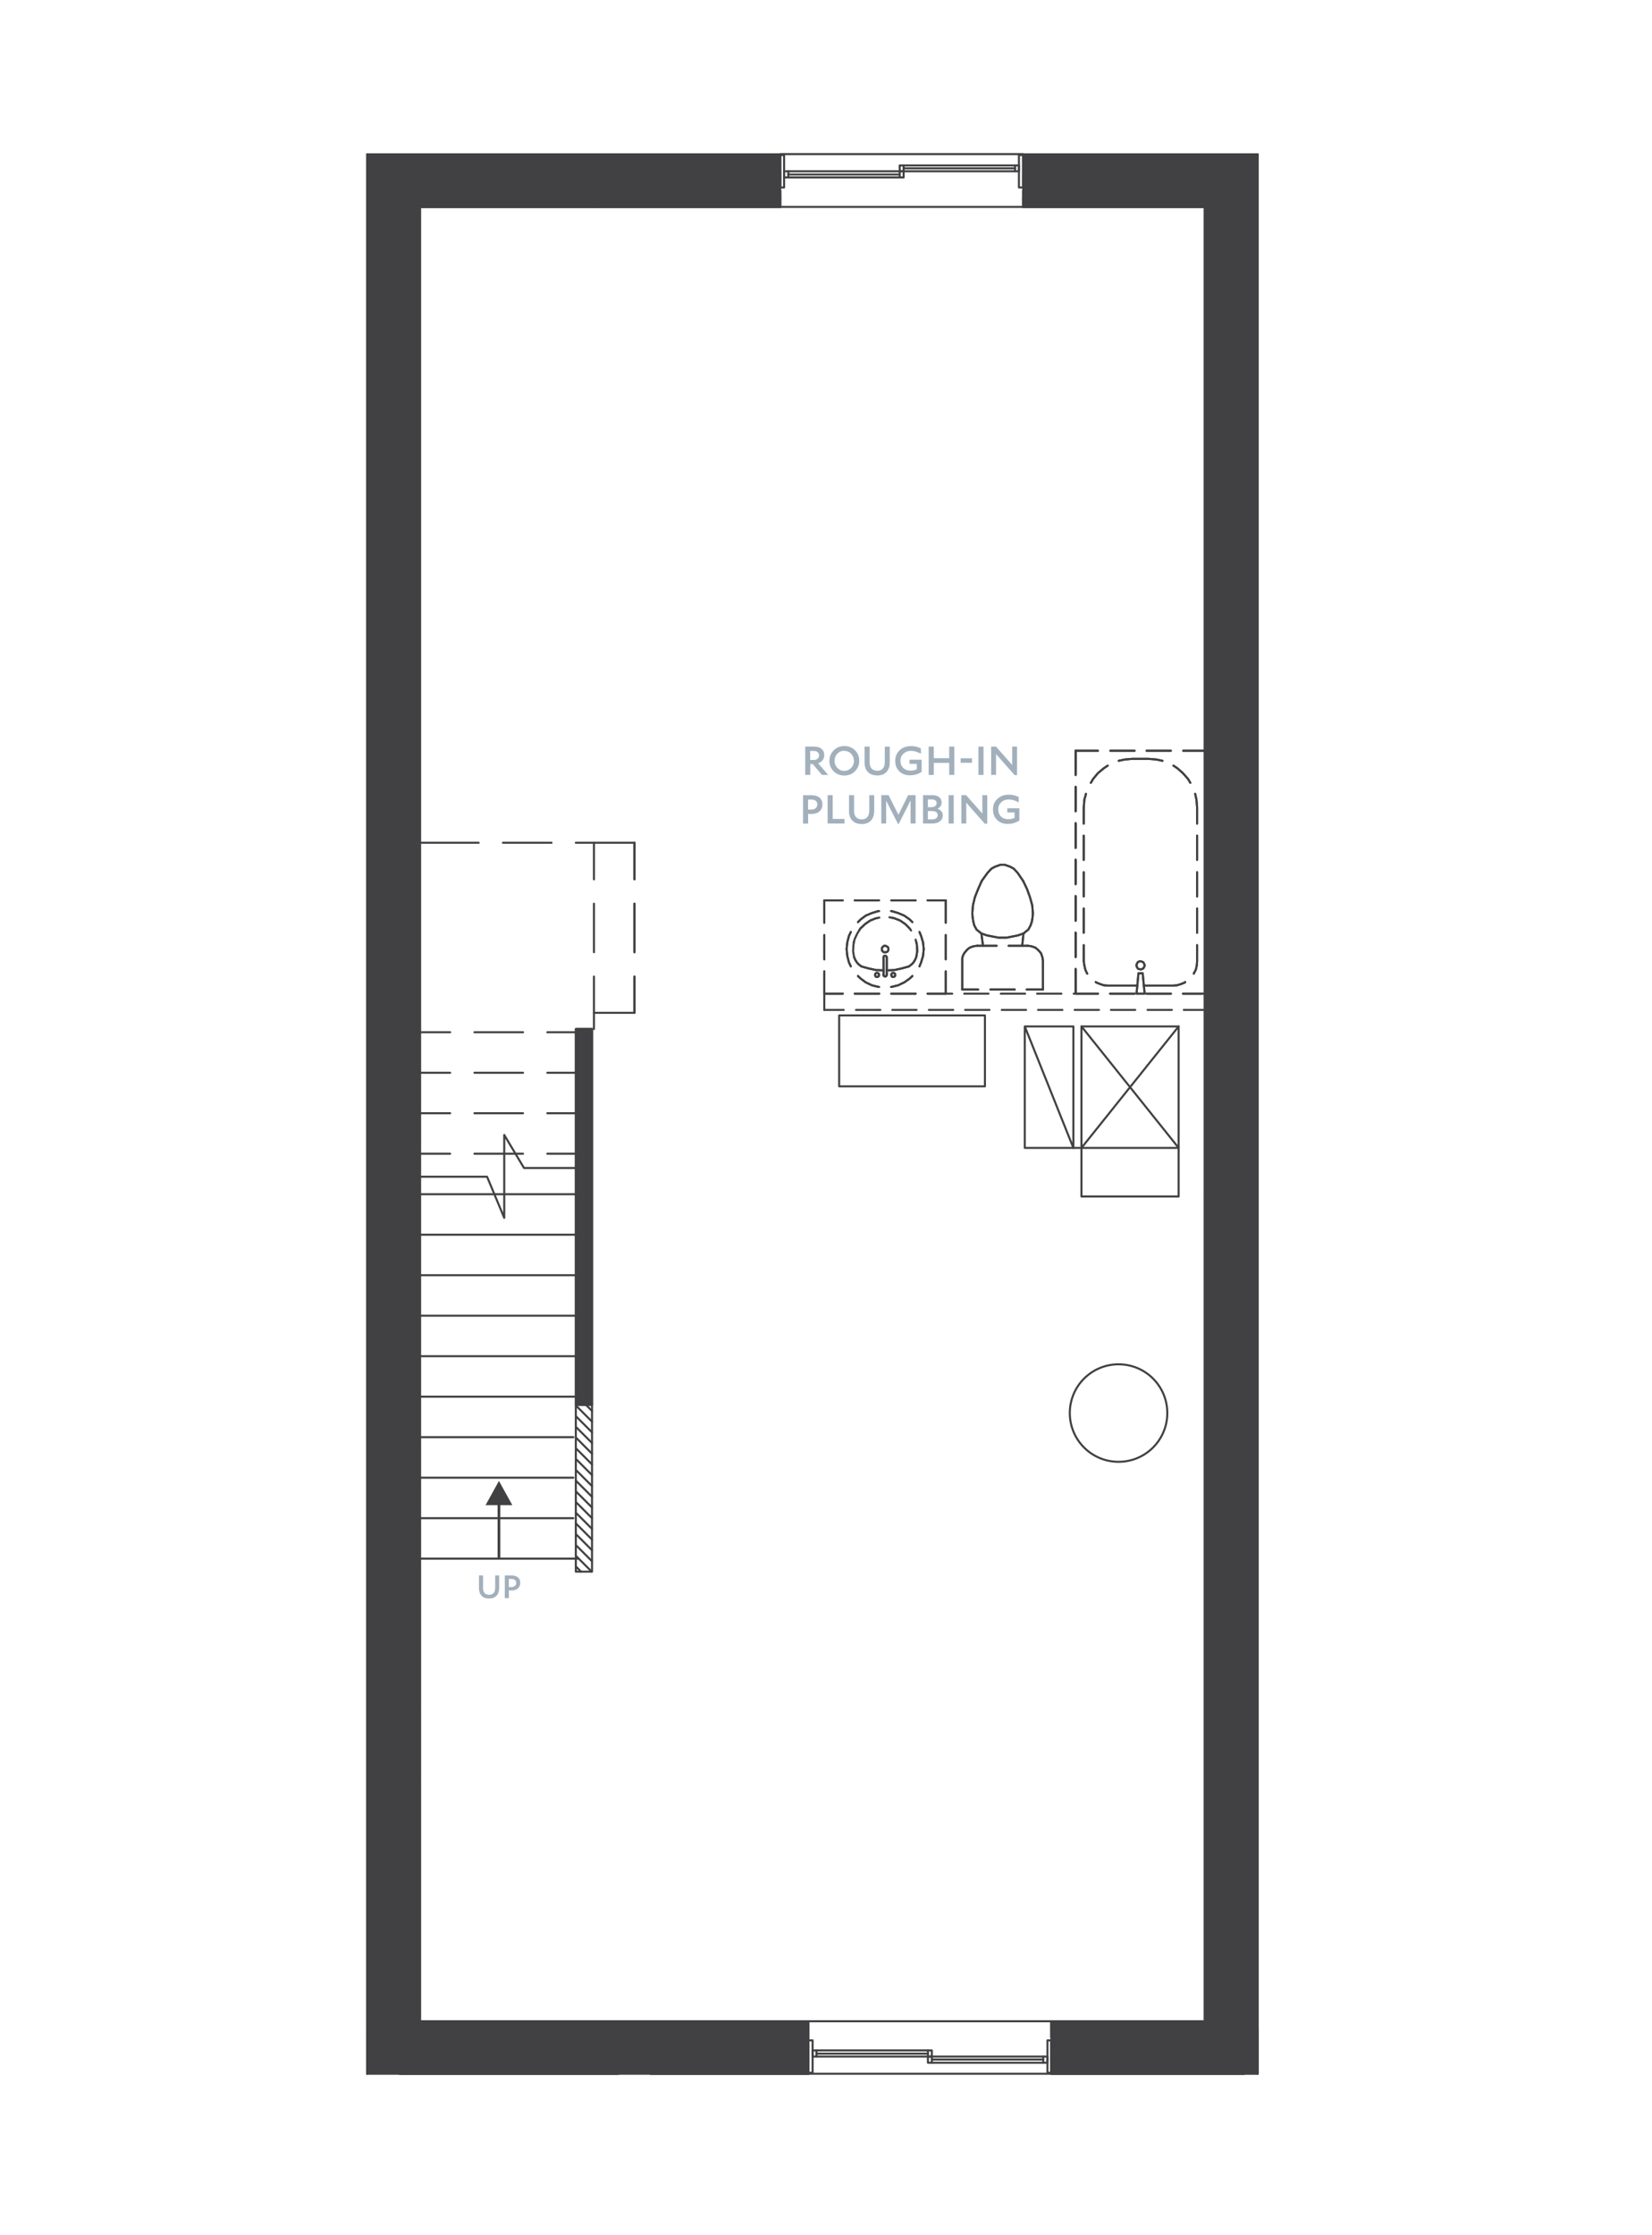 <?xml version="1.0" encoding="UTF-8"?><svg xmlns="http://www.w3.org/2000/svg" viewBox="0 0 306 414"><defs><style>.uuid-04c4f83f-8260-4ade-addf-ac24b42def21,.uuid-2cf4f80c-4439-4225-a495-50aba0c59849{fill:#414042;}.uuid-04c4f83f-8260-4ade-addf-ac24b42def21,.uuid-18cd7fe4-a186-4590-8e6b-509ef2ec128c{stroke:#414042;stroke-linecap:round;stroke-linejoin:round;stroke-width:.38px;}.uuid-5ea9e296-374a-42e0-9e65-28683bc2ad3b{fill:#a2b0bc;}.uuid-18cd7fe4-a186-4590-8e6b-509ef2ec128c{fill:none;}</style></defs><g id="uuid-77f0b2bb-4732-4255-9c89-8c4814be65a1"><path class="uuid-2cf4f80c-4439-4225-a495-50aba0c59849" d="M230.38,34.71h-3.72s6.28-6.12,6.28-6.12l-2.56,6.12ZM232.94,28.59l-6.28,6.12,6.28-6.12Z"/><path class="uuid-18cd7fe4-a186-4590-8e6b-509ef2ec128c" d="M230.38,34.71h-3.72s6.28-6.12,6.28-6.12l-2.56,6.12ZM232.94,28.59l-6.28,6.12,6.28-6.12Z"/><path class="uuid-2cf4f80c-4439-4225-a495-50aba0c59849" d="M230.38,64.77h-3.96s3.96-30.06,3.96-30.06v30.06ZM226.42,64.77l3.96-30.06h-3.72s-.24,30.06-.24,30.06Z"/><path class="uuid-18cd7fe4-a186-4590-8e6b-509ef2ec128c" d="M230.38,64.77h-3.96s3.96-30.06,3.96-30.06v30.06ZM226.42,64.77l3.96-30.06h-3.72s-.24,30.06-.24,30.06Z"/><path class="uuid-2cf4f80c-4439-4225-a495-50aba0c59849" d="M230.38,345.99h-3.96s3.96-281.22,3.96-281.22v281.22ZM226.42,345.99l3.96-281.22h-3.96s0,281.22,0,281.22Z"/><path class="uuid-18cd7fe4-a186-4590-8e6b-509ef2ec128c" d="M230.38,345.99h-3.96s3.96-281.22,3.96-281.22v281.22ZM226.42,345.99l3.96-281.22h-3.96s0,281.22,0,281.22Z"/><path class="uuid-2cf4f80c-4439-4225-a495-50aba0c59849" d="M230.38,348.09h-3.96s3.96-2.1,3.96-2.1v2.1ZM226.42,348.09l3.96-2.1h-3.96s0,2.1,0,2.1Z"/><path class="uuid-18cd7fe4-a186-4590-8e6b-509ef2ec128c" d="M230.38,348.09h-3.96s3.96-2.1,3.96-2.1v2.1ZM226.42,348.09l3.96-2.1h-3.96s0,2.1,0,2.1Z"/><path class="uuid-2cf4f80c-4439-4225-a495-50aba0c59849" d="M230.38,348.33h-3.96s3.96-.24,3.96-.24v.24ZM226.42,348.33l3.96-.24h-3.96s0,.24,0,.24Z"/><path class="uuid-18cd7fe4-a186-4590-8e6b-509ef2ec128c" d="M230.38,348.33h-3.96s3.96-.24,3.96-.24v.24ZM226.42,348.33l3.96-.24h-3.96s0,.24,0,.24Z"/><path class="uuid-2cf4f80c-4439-4225-a495-50aba0c59849" d="M230.38,377.97h-3.96s3.96-29.64,3.96-29.64v29.64ZM226.42,377.97l3.96-29.64h-3.96s0,29.64,0,29.64Z"/><path class="uuid-18cd7fe4-a186-4590-8e6b-509ef2ec128c" d="M230.38,377.97h-3.96s3.96-29.64,3.96-29.64v29.64ZM226.42,377.97l3.96-29.64h-3.96s0,29.64,0,29.64Z"/><path class="uuid-2cf4f80c-4439-4225-a495-50aba0c59849" d="M230.38,384.09l-3.96-6.12h3.96v6.12ZM230.38,377.97h-3.96s3.96,0,3.96,0ZM230.38,377.97h-3.96s3.96,0,3.96,0Z"/><path class="uuid-18cd7fe4-a186-4590-8e6b-509ef2ec128c" d="M230.38,384.09l-3.96-6.12h3.96v6.12ZM230.38,377.97h-3.96s3.96,0,3.96,0ZM230.38,377.97h-3.96s3.96,0,3.96,0Z"/><line class="uuid-18cd7fe4-a186-4590-8e6b-509ef2ec128c" x1="230.38" y1="364.29" x2="230.38" y2="359.79"/><line class="uuid-18cd7fe4-a186-4590-8e6b-509ef2ec128c" x1="230.38" y1="355.29" x2="230.38" y2="328.29"/><line class="uuid-18cd7fe4-a186-4590-8e6b-509ef2ec128c" x1="230.38" y1="323.79" x2="230.38" y2="319.29"/><line class="uuid-18cd7fe4-a186-4590-8e6b-509ef2ec128c" x1="230.38" y1="314.79" x2="230.38" y2="287.79"/><line class="uuid-18cd7fe4-a186-4590-8e6b-509ef2ec128c" x1="230.38" y1="283.29" x2="230.38" y2="278.79"/><line class="uuid-18cd7fe4-a186-4590-8e6b-509ef2ec128c" x1="230.38" y1="274.29" x2="230.38" y2="247.29"/><line class="uuid-18cd7fe4-a186-4590-8e6b-509ef2ec128c" x1="230.38" y1="242.79" x2="230.38" y2="238.29"/><line class="uuid-18cd7fe4-a186-4590-8e6b-509ef2ec128c" x1="230.38" y1="233.79" x2="230.38" y2="206.79"/><line class="uuid-18cd7fe4-a186-4590-8e6b-509ef2ec128c" x1="230.38" y1="202.29" x2="230.38" y2="197.79"/><line class="uuid-18cd7fe4-a186-4590-8e6b-509ef2ec128c" x1="230.38" y1="193.29" x2="230.38" y2="166.29"/><line class="uuid-18cd7fe4-a186-4590-8e6b-509ef2ec128c" x1="230.38" y1="161.79" x2="230.38" y2="157.29"/><line class="uuid-18cd7fe4-a186-4590-8e6b-509ef2ec128c" x1="230.38" y1="152.79" x2="230.38" y2="125.79"/><line class="uuid-18cd7fe4-a186-4590-8e6b-509ef2ec128c" x1="230.38" y1="121.29" x2="230.38" y2="116.79"/><line class="uuid-18cd7fe4-a186-4590-8e6b-509ef2ec128c" x1="230.38" y1="112.29" x2="230.38" y2="85.29"/><line class="uuid-18cd7fe4-a186-4590-8e6b-509ef2ec128c" x1="230.38" y1="80.79" x2="230.38" y2="76.29"/><line class="uuid-18cd7fe4-a186-4590-8e6b-509ef2ec128c" x1="230.38" y1="71.79" x2="230.38" y2="44.79"/><line class="uuid-18cd7fe4-a186-4590-8e6b-509ef2ec128c" x1="230.38" y1="40.29" x2="230.38" y2="35.79"/><path class="uuid-2cf4f80c-4439-4225-a495-50aba0c59849" d="M223.24,38.37h-33.72s36.36-3,36.36-3l-2.64,3ZM189.52,38.37l36.36-3h-36.36s0,3,0,3Z"/><path class="uuid-18cd7fe4-a186-4590-8e6b-509ef2ec128c" d="M223.24,38.37h-33.72s36.36-3,36.36-3l-2.64,3ZM189.52,38.37l36.36-3h-36.36s0,3,0,3Z"/><path class="uuid-2cf4f80c-4439-4225-a495-50aba0c59849" d="M144.52,38.37h-66.72s66.72-3,66.72-3v3ZM77.8,38.37l66.72-3h-69.72s3,3,3,3Z"/><path class="uuid-18cd7fe4-a186-4590-8e6b-509ef2ec128c" d="M144.52,38.37h-66.72s66.72-3,66.72-3v3ZM77.8,38.37l66.72-3h-69.72s3,3,3,3Z"/><polyline class="uuid-18cd7fe4-a186-4590-8e6b-509ef2ec128c" points="74.8 35.37 144.52 35.37 144.52 38.37 77.8 38.37"/><polyline class="uuid-18cd7fe4-a186-4590-8e6b-509ef2ec128c" points="223.24 38.37 189.52 38.37 189.52 35.37 225.88 35.37"/><path class="uuid-2cf4f80c-4439-4225-a495-50aba0c59849" d="M226.66,34.59h-37.14s43.42-6,43.42-6l-6.28,6ZM189.52,34.59l43.42-6h-43.42s0,6,0,6Z"/><path class="uuid-18cd7fe4-a186-4590-8e6b-509ef2ec128c" d="M226.66,34.59h-37.14s43.42-6,43.42-6l-6.28,6ZM189.52,34.59l43.42-6h-43.42s0,6,0,6Z"/><path class="uuid-2cf4f80c-4439-4225-a495-50aba0c59849" d="M144.52,34.59h-70.5s70.5-6,70.5-6v6ZM74.02,34.59l70.5-6h-76.5s6,6,6,6Z"/><path class="uuid-18cd7fe4-a186-4590-8e6b-509ef2ec128c" d="M144.52,34.59h-70.5s70.5-6,70.5-6v6ZM74.02,34.59l70.5-6h-76.5s6,6,6,6Z"/><polyline class="uuid-18cd7fe4-a186-4590-8e6b-509ef2ec128c" points="68.02 28.59 144.52 28.59 144.52 34.59 74.02 34.59"/><polyline class="uuid-18cd7fe4-a186-4590-8e6b-509ef2ec128c" points="226.66 34.59 189.52 34.59 189.52 28.59 232.94 28.59"/><path class="uuid-2cf4f80c-4439-4225-a495-50aba0c59849" d="M77.8,38.37v336s-3-339-3-339l3,3ZM77.8,374.37l-3-339v342s3-3,3-3Z"/><path class="uuid-18cd7fe4-a186-4590-8e6b-509ef2ec128c" d="M77.8,38.37v336s-3-339-3-339l3,3ZM77.8,374.37l-3-339v342s3-3,3-3Z"/><line class="uuid-18cd7fe4-a186-4590-8e6b-509ef2ec128c" x1="77.8" y1="38.37" x2="77.8" y2="374.37"/><line class="uuid-18cd7fe4-a186-4590-8e6b-509ef2ec128c" x1="74.8" y1="377.37" x2="74.8" y2="35.37"/><path class="uuid-2cf4f80c-4439-4225-a495-50aba0c59849" d="M72.52,33.09v349.02s-4.5-353.52-4.5-353.52l4.5,4.5ZM72.52,382.11l-4.5-353.52v355.5s4.5-1.98,4.5-1.98Z"/><path class="uuid-18cd7fe4-a186-4590-8e6b-509ef2ec128c" d="M72.52,33.09v349.02s-4.5-353.52-4.5-353.52l4.5,4.5ZM72.52,382.11l-4.5-353.52v355.5s4.5-1.98,4.5-1.98Z"/><path class="uuid-2cf4f80c-4439-4225-a495-50aba0c59849" d="M74.02,34.59v343.5s-1.5-345-1.5-345l1.5,1.5ZM74.02,378.09l-1.5-345v349.02s1.5-4.02,1.5-4.02Z"/><path class="uuid-18cd7fe4-a186-4590-8e6b-509ef2ec128c" d="M74.02,34.59v343.5s-1.5-345-1.5-345l1.5,1.5ZM74.02,378.09l-1.5-345v349.02s1.5-4.02,1.5-4.02Z"/><line class="uuid-18cd7fe4-a186-4590-8e6b-509ef2ec128c" x1="74.02" y1="34.59" x2="74.02" y2="378.09"/><line class="uuid-18cd7fe4-a186-4590-8e6b-509ef2ec128c" x1="68.02" y1="384.09" x2="68.02" y2="28.59"/><path class="uuid-2cf4f80c-4439-4225-a495-50aba0c59849" d="M226.16,35.64l-3,338.72V38.64s3-3,3-3ZM226.16,377.36V35.64s-3,338.72-3,338.72l3,3Z"/><path class="uuid-18cd7fe4-a186-4590-8e6b-509ef2ec128c" d="M226.16,35.64l-3,338.72V38.64s3-3,3-3ZM226.16,377.36V35.64s-3,338.72-3,338.72l3,3Z"/><line class="uuid-18cd7fe4-a186-4590-8e6b-509ef2ec128c" x1="223.16" y1="38.64" x2="223.16" y2="374.36"/><line class="uuid-18cd7fe4-a186-4590-8e6b-509ef2ec128c" x1="226.16" y1="377.36" x2="226.16" y2="35.64"/><path class="uuid-2cf4f80c-4439-4225-a495-50aba0c59849" d="M232.94,28.87l-4.5,353.23V33.36s4.5-4.5,4.5-4.5ZM232.94,384.07V28.87s-4.5,353.23-4.5,353.23l4.5,1.98Z"/><path class="uuid-18cd7fe4-a186-4590-8e6b-509ef2ec128c" d="M232.94,28.87l-4.5,353.23V33.36s4.5-4.5,4.5-4.5ZM232.94,384.07V28.87s-4.5,353.23-4.5,353.23l4.5,1.98Z"/><path class="uuid-2cf4f80c-4439-4225-a495-50aba0c59849" d="M228.44,33.36l-1.5,344.71V34.86s1.5-1.5,1.5-1.5ZM228.44,382.09V33.36s-1.5,344.71-1.5,344.71l1.5,4.02Z"/><path class="uuid-18cd7fe4-a186-4590-8e6b-509ef2ec128c" d="M228.44,33.36l-1.5,344.71V34.86s1.5-1.5,1.5-1.5ZM228.44,382.09V33.36s-1.5,344.71-1.5,344.71l1.5,4.02Z"/><line class="uuid-18cd7fe4-a186-4590-8e6b-509ef2ec128c" x1="226.94" y1="34.86" x2="226.94" y2="378.08"/><line class="uuid-18cd7fe4-a186-4590-8e6b-509ef2ec128c" x1="232.94" y1="384.07" x2="232.94" y2="28.87"/><path class="uuid-2cf4f80c-4439-4225-a495-50aba0c59849" d="M77.8,374.37h36.72s-39.72,3-39.72,3l3-3ZM114.52,374.37l-39.72,3h39.72s0-3,0-3Z"/><path class="uuid-18cd7fe4-a186-4590-8e6b-509ef2ec128c" d="M77.8,374.37h36.72s-39.72,3-39.72,3l3-3ZM114.52,374.37l-39.72,3h39.72s0-3,0-3Z"/><path class="uuid-2cf4f80c-4439-4225-a495-50aba0c59849" d="M114.52,374.37h35.22s-35.22,3-35.22,3v-3ZM149.74,374.37l-35.22,3h35.22s0-3,0-3Z"/><path class="uuid-18cd7fe4-a186-4590-8e6b-509ef2ec128c" d="M114.52,374.37h35.22s-35.22,3-35.22,3v-3ZM149.74,374.37l-35.22,3h35.22s0-3,0-3Z"/><path class="uuid-2cf4f80c-4439-4225-a495-50aba0c59849" d="M194.74,374.37h28.5s-28.5,3-28.5,3v-3ZM223.24,374.37l-28.5,3h31.14s-2.64-3-2.64-3Z"/><path class="uuid-18cd7fe4-a186-4590-8e6b-509ef2ec128c" d="M194.74,374.37h28.5s-28.5,3-28.5,3v-3ZM223.24,374.37l-28.5,3h31.14s-2.64-3-2.64-3Z"/><polyline class="uuid-18cd7fe4-a186-4590-8e6b-509ef2ec128c" points="225.88 377.37 194.74 377.37 194.74 374.37 223.24 374.37"/><polyline class="uuid-18cd7fe4-a186-4590-8e6b-509ef2ec128c" points="77.8 374.37 114.52 374.37 149.74 374.37 149.74 377.37 114.52 377.37 74.8 377.37"/><path class="uuid-2cf4f80c-4439-4225-a495-50aba0c59849" d="M72.88,382.59h43.62s-42.48,1.5-42.48,1.5l-1.14-1.5ZM116.5,382.59l-42.48,1.5h40.5s1.98-1.5,1.98-1.5Z"/><path class="uuid-18cd7fe4-a186-4590-8e6b-509ef2ec128c" d="M72.88,382.59h43.62s-42.48,1.5-42.48,1.5l-1.14-1.5ZM116.5,382.59l-42.48,1.5h40.5s1.98-1.5,1.98-1.5Z"/><path class="uuid-2cf4f80c-4439-4225-a495-50aba0c59849" d="M72.52,382.11h43.8s-43.44.48-43.44.48l-.36-.48ZM116.32,382.11l-43.44.48h43.62s-.18-.48-.18-.48Z"/><path class="uuid-18cd7fe4-a186-4590-8e6b-509ef2ec128c" d="M72.52,382.11h43.8s-43.44.48-43.44.48l-.36-.48ZM116.32,382.11l-43.44.48h43.62s-.18-.48-.18-.48Z"/><path class="uuid-2cf4f80c-4439-4225-a495-50aba0c59849" d="M74.02,378.09h40.5s-42,4.02-42,4.02l1.5-4.02ZM114.52,378.09l-42,4.02h43.8s-1.8-4.02-1.8-4.02Z"/><path class="uuid-18cd7fe4-a186-4590-8e6b-509ef2ec128c" d="M74.02,378.09h40.5s-42,4.02-42,4.02l1.5-4.02ZM114.52,378.09l-42,4.02h43.8s-1.8-4.02-1.8-4.02Z"/><path class="uuid-2cf4f80c-4439-4225-a495-50aba0c59849" d="M116.5,382.59h33.24s-29.22,1.5-29.22,1.5l-4.02-1.5ZM149.74,382.59l-29.22,1.5h29.22s0-1.5,0-1.5Z"/><path class="uuid-18cd7fe4-a186-4590-8e6b-509ef2ec128c" d="M116.5,382.59h33.24s-29.22,1.5-29.22,1.5l-4.02-1.5ZM149.74,382.59l-29.22,1.5h29.22s0-1.5,0-1.5Z"/><path class="uuid-2cf4f80c-4439-4225-a495-50aba0c59849" d="M114.52,378.09h35.22s-33.24,4.5-33.24,4.5l-1.98-4.5ZM149.74,378.09l-33.24,4.5h33.24s0-4.5,0-4.5Z"/><path class="uuid-18cd7fe4-a186-4590-8e6b-509ef2ec128c" d="M114.52,378.09h35.22s-33.24,4.5-33.24,4.5l-1.98-4.5ZM149.74,378.09l-33.24,4.5h33.24s0-4.5,0-4.5Z"/><path class="uuid-2cf4f80c-4439-4225-a495-50aba0c59849" d="M194.74,378.09h31.92s-31.92,6-31.92,6v-6ZM226.66,378.09l-31.92,6h35.64s-3.72-6-3.72-6Z"/><path class="uuid-18cd7fe4-a186-4590-8e6b-509ef2ec128c" d="M194.74,378.09h31.92s-31.92,6-31.92,6v-6ZM226.66,378.09l-31.92,6h35.64s-3.72-6-3.72-6Z"/><polyline class="uuid-18cd7fe4-a186-4590-8e6b-509ef2ec128c" points="230.38 384.09 194.74 384.09 194.74 378.09 226.66 378.09"/><polyline class="uuid-18cd7fe4-a186-4590-8e6b-509ef2ec128c" points="74.02 378.09 114.52 378.09 149.74 378.09 149.74 384.09 120.52 384.09"/><line class="uuid-18cd7fe4-a186-4590-8e6b-509ef2ec128c" x1="114.52" y1="384.09" x2="74.02" y2="384.09"/><line class="uuid-18cd7fe4-a186-4590-8e6b-509ef2ec128c" x1="107.02" y1="191.19" x2="101.38" y2="191.19"/><line class="uuid-18cd7fe4-a186-4590-8e6b-509ef2ec128c" x1="96.88" y1="191.19" x2="87.88" y2="191.19"/><line class="uuid-18cd7fe4-a186-4590-8e6b-509ef2ec128c" x1="83.38" y1="191.19" x2="77.8" y2="191.19"/><line class="uuid-18cd7fe4-a186-4590-8e6b-509ef2ec128c" x1="107.02" y1="198.69" x2="101.38" y2="198.69"/><line class="uuid-18cd7fe4-a186-4590-8e6b-509ef2ec128c" x1="96.88" y1="198.69" x2="87.88" y2="198.69"/><line class="uuid-18cd7fe4-a186-4590-8e6b-509ef2ec128c" x1="83.38" y1="198.69" x2="77.8" y2="198.69"/><line class="uuid-18cd7fe4-a186-4590-8e6b-509ef2ec128c" x1="107.02" y1="206.19" x2="101.38" y2="206.19"/><line class="uuid-18cd7fe4-a186-4590-8e6b-509ef2ec128c" x1="96.88" y1="206.19" x2="87.88" y2="206.19"/><line class="uuid-18cd7fe4-a186-4590-8e6b-509ef2ec128c" x1="83.38" y1="206.19" x2="77.8" y2="206.19"/><line class="uuid-18cd7fe4-a186-4590-8e6b-509ef2ec128c" x1="107.02" y1="213.69" x2="101.38" y2="213.69"/><line class="uuid-18cd7fe4-a186-4590-8e6b-509ef2ec128c" x1="96.88" y1="213.69" x2="87.88" y2="213.69"/><line class="uuid-18cd7fe4-a186-4590-8e6b-509ef2ec128c" x1="83.38" y1="213.69" x2="77.8" y2="213.69"/><line class="uuid-18cd7fe4-a186-4590-8e6b-509ef2ec128c" x1="107.02" y1="221.19" x2="77.8" y2="221.19"/><line class="uuid-18cd7fe4-a186-4590-8e6b-509ef2ec128c" x1="107.02" y1="228.69" x2="77.8" y2="228.69"/><line class="uuid-18cd7fe4-a186-4590-8e6b-509ef2ec128c" x1="107.02" y1="236.19" x2="77.8" y2="236.19"/><line class="uuid-18cd7fe4-a186-4590-8e6b-509ef2ec128c" x1="107.02" y1="243.69" x2="77.8" y2="243.69"/><line class="uuid-18cd7fe4-a186-4590-8e6b-509ef2ec128c" x1="107.02" y1="251.19" x2="77.8" y2="251.19"/><line class="uuid-18cd7fe4-a186-4590-8e6b-509ef2ec128c" x1="107.02" y1="258.69" x2="77.8" y2="258.69"/><line class="uuid-18cd7fe4-a186-4590-8e6b-509ef2ec128c" x1="106.19" y1="266.19" x2="77.8" y2="266.19"/><line class="uuid-18cd7fe4-a186-4590-8e6b-509ef2ec128c" x1="106.19" y1="273.69" x2="77.8" y2="273.69"/><line class="uuid-18cd7fe4-a186-4590-8e6b-509ef2ec128c" x1="107.02" y1="288.69" x2="77.8" y2="288.69"/><line class="uuid-18cd7fe4-a186-4590-8e6b-509ef2ec128c" x1="110.02" y1="156.09" x2="110.02" y2="162.87"/><line class="uuid-18cd7fe4-a186-4590-8e6b-509ef2ec128c" x1="110.02" y1="167.37" x2="110.02" y2="176.37"/><line class="uuid-18cd7fe4-a186-4590-8e6b-509ef2ec128c" x1="110.02" y1="180.87" x2="110.02" y2="187.59"/><line class="uuid-18cd7fe4-a186-4590-8e6b-509ef2ec128c" x1="117.52" y1="156.09" x2="117.52" y2="162.87"/><line class="uuid-18cd7fe4-a186-4590-8e6b-509ef2ec128c" x1="117.52" y1="167.37" x2="117.52" y2="176.37"/><line class="uuid-18cd7fe4-a186-4590-8e6b-509ef2ec128c" x1="117.52" y1="180.87" x2="117.52" y2="187.59"/><line class="uuid-18cd7fe4-a186-4590-8e6b-509ef2ec128c" x1="117.52" y1="156.09" x2="106.66" y2="156.09"/><line class="uuid-18cd7fe4-a186-4590-8e6b-509ef2ec128c" x1="102.16" y1="156.09" x2="93.16" y2="156.09"/><line class="uuid-18cd7fe4-a186-4590-8e6b-509ef2ec128c" x1="88.66" y1="156.09" x2="77.8" y2="156.09"/><polyline class="uuid-18cd7fe4-a186-4590-8e6b-509ef2ec128c" points="108.16 216.33 97.06 216.33 93.4 210.21 93.4 225.57 90.22 217.95 73.24 217.95"/><polyline class="uuid-18cd7fe4-a186-4590-8e6b-509ef2ec128c" points="188.74 28.72 189.52 28.72 189.52 34.72 188.74 34.72 188.74 28.72"/><polyline class="uuid-18cd7fe4-a186-4590-8e6b-509ef2ec128c" points="145.24 28.72 144.52 28.72 144.52 34.72 145.24 34.72 145.24 28.72"/><polyline class="uuid-18cd7fe4-a186-4590-8e6b-509ef2ec128c" points="188.74 31.72 188.74 30.64 166.66 30.64 166.66 31.72 188.74 31.72"/><line class="uuid-18cd7fe4-a186-4590-8e6b-509ef2ec128c" x1="188.02" y1="31.72" x2="188.02" y2="30.64"/><line class="uuid-18cd7fe4-a186-4590-8e6b-509ef2ec128c" x1="167.38" y1="31.72" x2="167.38" y2="30.64"/><line class="uuid-18cd7fe4-a186-4590-8e6b-509ef2ec128c" x1="188.02" y1="31.18" x2="167.38" y2="31.18"/><polyline class="uuid-18cd7fe4-a186-4590-8e6b-509ef2ec128c" points="167.38 32.86 167.38 31.72 145.24 31.72 145.24 32.86 167.38 32.86"/><line class="uuid-18cd7fe4-a186-4590-8e6b-509ef2ec128c" x1="166.66" y1="32.86" x2="166.66" y2="31.72"/><line class="uuid-18cd7fe4-a186-4590-8e6b-509ef2ec128c" x1="146.02" y1="32.86" x2="146.02" y2="31.72"/><line class="uuid-18cd7fe4-a186-4590-8e6b-509ef2ec128c" x1="166.66" y1="32.32" x2="146.02" y2="32.32"/><polyline class="uuid-18cd7fe4-a186-4590-8e6b-509ef2ec128c" points="189.52 36.64 189.52 38.32 144.52 38.32 144.52 36.64"/><polyline class="uuid-18cd7fe4-a186-4590-8e6b-509ef2ec128c" points="189.52 28.72 189.52 28.54 144.52 28.54 144.52 28.72"/><line class="uuid-18cd7fe4-a186-4590-8e6b-509ef2ec128c" x1="68.02" y1="156.09" x2="77.8" y2="156.09"/><line class="uuid-18cd7fe4-a186-4590-8e6b-509ef2ec128c" x1="68.02" y1="190.59" x2="77.8" y2="190.59"/><path class="uuid-2cf4f80c-4439-4225-a495-50aba0c59849" d="M223.24,374.37v-26.28s2.64,29.28,2.64,29.28l-2.64-3ZM223.24,348.09l2.64,29.28v-29.28s-2.64,0-2.64,0Z"/><path class="uuid-18cd7fe4-a186-4590-8e6b-509ef2ec128c" d="M223.24,374.37v-26.28s2.64,29.28,2.64,29.28l-2.64-3ZM223.24,348.09l2.64,29.28v-29.28s-2.64,0-2.64,0Z"/><polyline class="uuid-18cd7fe4-a186-4590-8e6b-509ef2ec128c" points="223.24 374.37 223.24 348.09 225.88 348.09 225.88 377.37"/><polyline class="uuid-18cd7fe4-a186-4590-8e6b-509ef2ec128c" points="226.66 378.09 226.66 348.09 230.38 348.09 230.38 384.09"/><path class="uuid-2cf4f80c-4439-4225-a495-50aba0c59849" d="M223.24,64.59v-26.22s2.64,26.22,2.64,26.22h-2.64ZM223.24,38.37l2.64,26.22v-29.22s-2.64,3-2.64,3Z"/><path class="uuid-18cd7fe4-a186-4590-8e6b-509ef2ec128c" d="M223.24,64.59v-26.22s2.64,26.22,2.64,26.22h-2.64ZM223.24,38.37l2.64,26.22v-29.22s-2.64,3-2.64,3Z"/><polyline class="uuid-18cd7fe4-a186-4590-8e6b-509ef2ec128c" points="225.88 35.37 225.88 64.59 223.24 64.59 223.24 38.37"/><line class="uuid-18cd7fe4-a186-4590-8e6b-509ef2ec128c" x1="226.66" y1="64.59" x2="226.66" y2="34.59"/><line class="uuid-18cd7fe4-a186-4590-8e6b-509ef2ec128c" x1="232.94" y1="28.59" x2="230.38" y2="64.59"/><line class="uuid-18cd7fe4-a186-4590-8e6b-509ef2ec128c" x1="117.52" y1="156.09" x2="117.52" y2="162.87"/><line class="uuid-18cd7fe4-a186-4590-8e6b-509ef2ec128c" x1="117.52" y1="167.37" x2="117.52" y2="176.37"/><line class="uuid-18cd7fe4-a186-4590-8e6b-509ef2ec128c" x1="117.52" y1="180.87" x2="117.52" y2="187.59"/><polyline class="uuid-18cd7fe4-a186-4590-8e6b-509ef2ec128c" points="189.52 163.17 188.5 161.67 187.78 160.89 187.12 160.53 186.1 160.17 185.32 160.17 184.3 160.53 183.64 160.89 182.92 161.67 181.84 163.17"/><polyline class="uuid-18cd7fe4-a186-4590-8e6b-509ef2ec128c" points="181.78 172.89 182.8 173.25 184.96 173.67 186.46 173.67 188.56 173.25 189.58 172.89"/><polyline class="uuid-18cd7fe4-a186-4590-8e6b-509ef2ec128c" points="181.84 163.17 181.18 164.67 180.58 166.17 180.22 167.67 180.1 169.17 180.16 169.89 180.28 170.67 180.46 171.39 180.88 172.17 181.78 172.89"/><polyline class="uuid-18cd7fe4-a186-4590-8e6b-509ef2ec128c" points="189.58 172.89 190.48 172.17 190.9 171.39 191.14 170.67 191.26 169.89 191.32 169.17 191.2 167.67 190.78 166.17 190.24 164.67 189.52 163.17"/><line class="uuid-18cd7fe4-a186-4590-8e6b-509ef2ec128c" x1="182.08" y1="175.17" x2="181.78" y2="172.89"/><line class="uuid-18cd7fe4-a186-4590-8e6b-509ef2ec128c" x1="189.34" y1="175.17" x2="189.58" y2="172.89"/><polyline class="uuid-18cd7fe4-a186-4590-8e6b-509ef2ec128c" points="181 175.17 180.52 175.23 180.04 175.35 179.62 175.53 179.2 175.83 178.9 176.19 178.6 176.55 178.36 177.03 178.24 177.45 178.24 177.99 178.24 183.27"/><polyline class="uuid-18cd7fe4-a186-4590-8e6b-509ef2ec128c" points="190.36 175.17 190.9 175.23 191.32 175.35 191.8 175.53 192.16 175.83 192.52 176.19 192.82 176.55 193 177.03 193.12 177.45 193.18 177.99 193.18 183.27"/><line class="uuid-18cd7fe4-a186-4590-8e6b-509ef2ec128c" x1="181" y1="175.17" x2="184.6" y2="175.17"/><line class="uuid-18cd7fe4-a186-4590-8e6b-509ef2ec128c" x1="186.82" y1="175.17" x2="190.36" y2="175.17"/><line class="uuid-18cd7fe4-a186-4590-8e6b-509ef2ec128c" x1="193.18" y1="183.27" x2="190.18" y2="183.27"/><line class="uuid-18cd7fe4-a186-4590-8e6b-509ef2ec128c" x1="187.96" y1="183.27" x2="183.46" y2="183.27"/><line class="uuid-18cd7fe4-a186-4590-8e6b-509ef2ec128c" x1="181.18" y1="183.27" x2="178.24" y2="183.27"/><line class="uuid-18cd7fe4-a186-4590-8e6b-509ef2ec128c" x1="175.18" y1="184.05" x2="175.18" y2="179.91"/><line class="uuid-18cd7fe4-a186-4590-8e6b-509ef2ec128c" x1="175.18" y1="177.69" x2="175.18" y2="173.19"/><line class="uuid-18cd7fe4-a186-4590-8e6b-509ef2ec128c" x1="175.18" y1="170.91" x2="175.18" y2="166.77"/><line class="uuid-18cd7fe4-a186-4590-8e6b-509ef2ec128c" x1="175.18" y1="166.77" x2="171.82" y2="166.77"/><line class="uuid-18cd7fe4-a186-4590-8e6b-509ef2ec128c" x1="169.6" y1="166.77" x2="165.1" y2="166.77"/><line class="uuid-18cd7fe4-a186-4590-8e6b-509ef2ec128c" x1="162.82" y1="166.77" x2="158.32" y2="166.77"/><line class="uuid-18cd7fe4-a186-4590-8e6b-509ef2ec128c" x1="156.1" y1="166.77" x2="152.68" y2="166.77"/><polyline class="uuid-18cd7fe4-a186-4590-8e6b-509ef2ec128c" points="165.1 180.57 165.1 180.63 165.1 180.69 165.16 180.75 165.16 180.81 165.22 180.87 165.28 180.93 165.34 180.93 165.46 180.93 165.52 180.93 165.58 180.93 165.64 180.87 165.7 180.87 165.76 180.81 165.76 180.75 165.82 180.69 165.82 180.63 165.82 180.51 165.82 180.45 165.76 180.39 165.76 180.33 165.7 180.27 165.64 180.27 165.58 180.21 165.52 180.21 165.46 180.21 165.34 180.21 165.28 180.21 165.22 180.27 165.16 180.33 165.16 180.39 165.1 180.45 165.1 180.51 165.1 180.57"/><polyline class="uuid-18cd7fe4-a186-4590-8e6b-509ef2ec128c" points="163.36 175.77 163.36 175.89 163.36 176.01 163.42 176.13 163.54 176.19 163.6 176.31 163.72 176.37 163.78 176.37 163.9 176.37 164.02 176.37 164.14 176.37 164.26 176.31 164.38 176.25 164.44 176.19 164.5 176.07 164.56 175.95 164.56 175.83 164.56 175.71 164.56 175.59 164.5 175.53 164.44 175.41 164.38 175.35 164.26 175.29 164.14 175.23 164.02 175.17 163.9 175.17 163.78 175.17 163.72 175.23 163.6 175.29 163.54 175.35 163.42 175.47 163.36 175.59 163.36 175.65 163.36 175.77"/><polyline class="uuid-18cd7fe4-a186-4590-8e6b-509ef2ec128c" points="159.58 179.01 160.9 179.37 162.28 179.67 163.66 179.73"/><polyline class="uuid-18cd7fe4-a186-4590-8e6b-509ef2ec128c" points="164.26 180.57 164.26 177.27 164.2 177.27 164.2 177.21 164.2 177.15 164.14 177.09 164.08 177.03 164.02 177.03 163.96 177.03 163.9 177.03 163.84 177.03 163.78 177.09 163.72 177.09 163.72 177.15 163.66 177.21 163.66 177.27 163.66 180.57"/><polyline class="uuid-18cd7fe4-a186-4590-8e6b-509ef2ec128c" points="164.26 179.73 165.64 179.67 167.02 179.37 168.34 179.01"/><polyline class="uuid-18cd7fe4-a186-4590-8e6b-509ef2ec128c" points="158.2 177.27 158.44 177.81 158.74 178.29 159.1 178.65 159.58 179.01"/><polyline class="uuid-18cd7fe4-a186-4590-8e6b-509ef2ec128c" points="168.34 179.01 168.82 178.65 169.18 178.29 169.48 177.81 169.72 177.27 169.9 176.19 169.84 175.05 169.6 174.03"/><polyline class="uuid-18cd7fe4-a186-4590-8e6b-509ef2ec128c" points="168.58 172.05 168.46 171.93 167.68 171.15 166.72 170.49 165.64 170.07 164.74 169.89"/><polyline class="uuid-18cd7fe4-a186-4590-8e6b-509ef2ec128c" points="162.52 170.07 162.28 170.07 161.2 170.49 160.24 171.15 159.7 171.69 159.4 171.93 158.8 172.89 158.32 173.91 158.14 174.57"/><polyline class="uuid-18cd7fe4-a186-4590-8e6b-509ef2ec128c" points="163.66 180.57 163.66 180.63 163.66 180.69 163.72 180.69 163.72 180.75 163.78 180.81 163.84 180.81 163.9 180.87 163.96 180.87 164.02 180.87 164.08 180.81 164.14 180.81 164.14 180.75 164.2 180.69 164.2 180.63 164.26 180.57"/><polyline class="uuid-18cd7fe4-a186-4590-8e6b-509ef2ec128c" points="171.1 175.77 170.98 174.57 170.62 173.37 170.32 172.59"/><polyline class="uuid-18cd7fe4-a186-4590-8e6b-509ef2ec128c" points="169 170.79 168.52 170.31 167.5 169.59 166.36 169.11 165.16 168.75 165.04 168.75"/><polyline class="uuid-18cd7fe4-a186-4590-8e6b-509ef2ec128c" points="162.82 168.75 162.7 168.75 161.5 169.11 160.36 169.59 159.4 170.31 158.92 170.79"/><polyline class="uuid-18cd7fe4-a186-4590-8e6b-509ef2ec128c" points="157.6 172.65 157.24 173.37 156.94 174.57 156.82 175.77 156.94 177.03 157.24 178.23 157.6 179.01"/><polyline class="uuid-18cd7fe4-a186-4590-8e6b-509ef2ec128c" points="158.92 180.81 159.4 181.23 160.36 181.95 161.5 182.49 162.7 182.79 162.82 182.79"/><polyline class="uuid-18cd7fe4-a186-4590-8e6b-509ef2ec128c" points="165.1 182.79 165.16 182.79 166.36 182.49 167.5 181.95 168.52 181.23 169 180.75"/><polyline class="uuid-18cd7fe4-a186-4590-8e6b-509ef2ec128c" points="170.32 178.95 170.62 178.23 170.98 177.03 171.1 175.77"/><polyline class="uuid-18cd7fe4-a186-4590-8e6b-509ef2ec128c" points="162.1 180.57 162.1 180.63 162.1 180.69 162.16 180.75 162.16 180.81 162.22 180.87 162.28 180.93 162.34 180.93 162.46 180.93 162.52 180.93 162.58 180.93 162.64 180.87 162.7 180.87 162.76 180.81 162.76 180.75 162.82 180.69 162.82 180.63 162.82 180.51 162.82 180.45 162.76 180.39 162.76 180.33 162.7 180.27 162.64 180.27 162.58 180.21 162.52 180.21 162.46 180.21 162.34 180.21 162.28 180.21 162.22 180.27 162.16 180.33 162.16 180.39 162.1 180.45 162.1 180.51 162.1 180.57"/><line class="uuid-18cd7fe4-a186-4590-8e6b-509ef2ec128c" x1="199.24" y1="139.05" x2="199.24" y2="143.43"/><line class="uuid-18cd7fe4-a186-4590-8e6b-509ef2ec128c" x1="199.24" y1="145.71" x2="199.24" y2="150.21"/><line class="uuid-18cd7fe4-a186-4590-8e6b-509ef2ec128c" x1="199.24" y1="152.43" x2="199.24" y2="156.93"/><line class="uuid-18cd7fe4-a186-4590-8e6b-509ef2ec128c" x1="199.24" y1="159.21" x2="199.24" y2="163.71"/><line class="uuid-18cd7fe4-a186-4590-8e6b-509ef2ec128c" x1="199.24" y1="165.93" x2="199.24" y2="170.43"/><line class="uuid-18cd7fe4-a186-4590-8e6b-509ef2ec128c" x1="199.24" y1="172.71" x2="199.24" y2="177.21"/><line class="uuid-18cd7fe4-a186-4590-8e6b-509ef2ec128c" x1="199.24" y1="179.43" x2="199.24" y2="183.87"/><line class="uuid-18cd7fe4-a186-4590-8e6b-509ef2ec128c" x1="199.24" y1="139.05" x2="203.38" y2="139.05"/><line class="uuid-18cd7fe4-a186-4590-8e6b-509ef2ec128c" x1="205.66" y1="139.05" x2="210.16" y2="139.05"/><line class="uuid-18cd7fe4-a186-4590-8e6b-509ef2ec128c" x1="212.38" y1="139.05" x2="216.88" y2="139.05"/><polyline class="uuid-18cd7fe4-a186-4590-8e6b-509ef2ec128c" points="219.16 139.05 223.24 139.05 223.24 143.55"/><line class="uuid-18cd7fe4-a186-4590-8e6b-509ef2ec128c" x1="223.24" y1="145.77" x2="223.24" y2="150.27"/><line class="uuid-18cd7fe4-a186-4590-8e6b-509ef2ec128c" x1="223.24" y1="152.55" x2="223.24" y2="157.05"/><line class="uuid-18cd7fe4-a186-4590-8e6b-509ef2ec128c" x1="223.24" y1="159.27" x2="223.24" y2="163.77"/><line class="uuid-18cd7fe4-a186-4590-8e6b-509ef2ec128c" x1="223.24" y1="166.05" x2="223.24" y2="170.55"/><line class="uuid-18cd7fe4-a186-4590-8e6b-509ef2ec128c" x1="223.24" y1="172.77" x2="223.24" y2="177.27"/><polyline class="uuid-18cd7fe4-a186-4590-8e6b-509ef2ec128c" points="223.24 179.55 223.24 184.05 219.16 184.05"/><line class="uuid-18cd7fe4-a186-4590-8e6b-509ef2ec128c" x1="216.88" y1="184.05" x2="212.38" y2="184.05"/><line class="uuid-18cd7fe4-a186-4590-8e6b-509ef2ec128c" x1="210.16" y1="184.05" x2="205.66" y2="184.05"/><polyline class="uuid-18cd7fe4-a186-4590-8e6b-509ef2ec128c" points="203.38 184.05 199.24 184.05 199.24 179.55"/><line class="uuid-18cd7fe4-a186-4590-8e6b-509ef2ec128c" x1="199.24" y1="177.27" x2="199.24" y2="172.77"/><line class="uuid-18cd7fe4-a186-4590-8e6b-509ef2ec128c" x1="199.24" y1="170.55" x2="199.24" y2="166.05"/><line class="uuid-18cd7fe4-a186-4590-8e6b-509ef2ec128c" x1="199.24" y1="163.77" x2="199.24" y2="159.27"/><line class="uuid-18cd7fe4-a186-4590-8e6b-509ef2ec128c" x1="199.24" y1="157.05" x2="199.24" y2="152.55"/><line class="uuid-18cd7fe4-a186-4590-8e6b-509ef2ec128c" x1="199.24" y1="150.27" x2="199.24" y2="145.77"/><line class="uuid-18cd7fe4-a186-4590-8e6b-509ef2ec128c" x1="199.24" y1="143.55" x2="199.24" y2="139.05"/><polyline class="uuid-18cd7fe4-a186-4590-8e6b-509ef2ec128c" points="210.64 182.55 205.24 182.55 204.46 182.49 203.74 182.25 203.02 181.95 202.96 181.89"/><polyline class="uuid-18cd7fe4-a186-4590-8e6b-509ef2ec128c" points="201.4 180.33 201.34 180.27 201.04 179.61 200.86 178.83 200.74 178.05 200.74 175.05"/><line class="uuid-18cd7fe4-a186-4590-8e6b-509ef2ec128c" x1="200.74" y1="172.77" x2="200.74" y2="168.27"/><line class="uuid-18cd7fe4-a186-4590-8e6b-509ef2ec128c" x1="200.74" y1="166.05" x2="200.74" y2="161.55"/><line class="uuid-18cd7fe4-a186-4590-8e6b-509ef2ec128c" x1="200.74" y1="159.27" x2="200.74" y2="154.77"/><polyline class="uuid-18cd7fe4-a186-4590-8e6b-509ef2ec128c" points="200.74 152.55 200.74 149.55 200.86 148.11 201.16 147.03"/><polyline class="uuid-18cd7fe4-a186-4590-8e6b-509ef2ec128c" points="202.06 144.99 202.48 144.27 203.38 143.19 204.46 142.29 205.18 141.81"/><polyline class="uuid-18cd7fe4-a186-4590-8e6b-509ef2ec128c" points="207.22 140.91 208.36 140.67 209.74 140.55 212.74 140.55 214.18 140.67 215.32 140.91"/><polyline class="uuid-18cd7fe4-a186-4590-8e6b-509ef2ec128c" points="217.36 141.81 218.08 142.29 219.1 143.19 220.06 144.27 220.48 144.99"/><polyline class="uuid-18cd7fe4-a186-4590-8e6b-509ef2ec128c" points="221.38 147.03 221.62 148.11 221.74 149.55 221.74 152.55"/><line class="uuid-18cd7fe4-a186-4590-8e6b-509ef2ec128c" x1="221.74" y1="154.77" x2="221.74" y2="159.27"/><line class="uuid-18cd7fe4-a186-4590-8e6b-509ef2ec128c" x1="221.74" y1="161.55" x2="221.74" y2="166.05"/><line class="uuid-18cd7fe4-a186-4590-8e6b-509ef2ec128c" x1="221.74" y1="168.27" x2="221.74" y2="172.77"/><polyline class="uuid-18cd7fe4-a186-4590-8e6b-509ef2ec128c" points="221.74 175.05 221.74 178.05 221.68 178.83 221.5 179.61 221.14 180.27 221.14 180.33"/><polyline class="uuid-18cd7fe4-a186-4590-8e6b-509ef2ec128c" points="219.52 181.89 219.52 181.95 218.8 182.25 218.02 182.49 217.24 182.55 211.9 182.55"/><polyline class="uuid-18cd7fe4-a186-4590-8e6b-509ef2ec128c" points="210.52 178.77 210.52 178.65 210.58 178.53 210.64 178.41 210.7 178.29 210.82 178.17 210.94 178.11 211.06 178.05 211.24 178.05 211.36 178.05 211.48 178.11 211.66 178.17 211.78 178.23 211.84 178.35 211.9 178.47 211.96 178.59 212.02 178.71 212.02 178.89 211.96 179.01 211.9 179.13 211.84 179.25 211.78 179.37 211.66 179.43 211.48 179.49 211.36 179.55 211.24 179.55 211.06 179.49 210.94 179.49 210.82 179.43 210.7 179.31 210.64 179.19 210.58 179.07 210.52 178.95 210.52 178.77"/><polyline class="uuid-18cd7fe4-a186-4590-8e6b-509ef2ec128c" points="210.88 180.27 211.66 180.27 212.02 184.05 210.52 184.05 210.88 180.27"/><polyline class="uuid-18cd7fe4-a186-4590-8e6b-509ef2ec128c" points="117.52 187.59 110.02 187.59 110.02 190.59"/><polyline class="uuid-18cd7fe4-a186-4590-8e6b-509ef2ec128c" points="210.88 180.27 211.66 180.27 212.02 184.05 210.52 184.05 210.88 180.27"/><polyline class="uuid-18cd7fe4-a186-4590-8e6b-509ef2ec128c" points="210.52 178.77 210.52 178.65 210.58 178.53 210.64 178.41 210.7 178.29 210.82 178.17 210.94 178.11 211.06 178.05 211.24 178.05 211.36 178.05 211.48 178.11 211.66 178.17 211.78 178.23 211.84 178.35 211.9 178.47 211.96 178.59 212.02 178.71 212.02 178.89 211.96 179.01 211.9 179.13 211.84 179.25 211.78 179.37 211.66 179.43 211.48 179.49 211.36 179.55 211.24 179.55 211.06 179.49 210.94 179.49 210.82 179.43 210.7 179.31 210.64 179.19 210.58 179.07 210.52 178.95 210.52 178.77"/><polyline class="uuid-18cd7fe4-a186-4590-8e6b-509ef2ec128c" points="210.64 182.55 205.24 182.55 204.46 182.49 203.74 182.25 203.02 181.95 202.96 181.89"/><polyline class="uuid-18cd7fe4-a186-4590-8e6b-509ef2ec128c" points="201.4 180.33 201.34 180.27 201.04 179.61 200.86 178.83 200.74 178.05 200.74 175.05"/><line class="uuid-18cd7fe4-a186-4590-8e6b-509ef2ec128c" x1="200.74" y1="172.77" x2="200.74" y2="168.27"/><line class="uuid-18cd7fe4-a186-4590-8e6b-509ef2ec128c" x1="200.74" y1="166.05" x2="200.74" y2="161.55"/><line class="uuid-18cd7fe4-a186-4590-8e6b-509ef2ec128c" x1="200.74" y1="159.27" x2="200.74" y2="154.77"/><polyline class="uuid-18cd7fe4-a186-4590-8e6b-509ef2ec128c" points="200.74 152.55 200.74 149.55 200.86 148.11 201.16 147.03"/><polyline class="uuid-18cd7fe4-a186-4590-8e6b-509ef2ec128c" points="202.06 144.99 202.48 144.27 203.38 143.19 204.46 142.29 205.18 141.81"/><polyline class="uuid-18cd7fe4-a186-4590-8e6b-509ef2ec128c" points="207.22 140.91 208.36 140.67 209.74 140.55 212.74 140.55 214.18 140.67 215.32 140.91"/><polyline class="uuid-18cd7fe4-a186-4590-8e6b-509ef2ec128c" points="217.36 141.81 218.08 142.29 219.1 143.19 220.06 144.27 220.48 144.99"/><polyline class="uuid-18cd7fe4-a186-4590-8e6b-509ef2ec128c" points="221.38 147.03 221.62 148.11 221.74 149.55 221.74 152.55"/><line class="uuid-18cd7fe4-a186-4590-8e6b-509ef2ec128c" x1="221.74" y1="154.77" x2="221.74" y2="159.27"/><line class="uuid-18cd7fe4-a186-4590-8e6b-509ef2ec128c" x1="221.74" y1="161.55" x2="221.74" y2="166.05"/><line class="uuid-18cd7fe4-a186-4590-8e6b-509ef2ec128c" x1="221.74" y1="168.27" x2="221.74" y2="172.77"/><polyline class="uuid-18cd7fe4-a186-4590-8e6b-509ef2ec128c" points="221.74 175.05 221.74 178.05 221.68 178.83 221.5 179.61 221.14 180.27 221.14 180.33"/><polyline class="uuid-18cd7fe4-a186-4590-8e6b-509ef2ec128c" points="219.52 181.89 219.52 181.95 218.8 182.25 218.02 182.49 217.24 182.55 211.9 182.55"/><line class="uuid-18cd7fe4-a186-4590-8e6b-509ef2ec128c" x1="199.24" y1="139.05" x2="203.38" y2="139.05"/><line class="uuid-18cd7fe4-a186-4590-8e6b-509ef2ec128c" x1="205.66" y1="139.05" x2="210.16" y2="139.05"/><line class="uuid-18cd7fe4-a186-4590-8e6b-509ef2ec128c" x1="212.38" y1="139.05" x2="216.88" y2="139.05"/><polyline class="uuid-18cd7fe4-a186-4590-8e6b-509ef2ec128c" points="219.16 139.05 223.24 139.05 223.24 143.55"/><line class="uuid-18cd7fe4-a186-4590-8e6b-509ef2ec128c" x1="223.24" y1="145.77" x2="223.24" y2="150.27"/><line class="uuid-18cd7fe4-a186-4590-8e6b-509ef2ec128c" x1="223.24" y1="152.55" x2="223.24" y2="157.05"/><line class="uuid-18cd7fe4-a186-4590-8e6b-509ef2ec128c" x1="223.24" y1="159.27" x2="223.24" y2="163.77"/><line class="uuid-18cd7fe4-a186-4590-8e6b-509ef2ec128c" x1="223.24" y1="166.05" x2="223.24" y2="170.55"/><line class="uuid-18cd7fe4-a186-4590-8e6b-509ef2ec128c" x1="223.24" y1="172.77" x2="223.24" y2="177.27"/><polyline class="uuid-18cd7fe4-a186-4590-8e6b-509ef2ec128c" points="223.24 179.55 223.24 184.05 219.16 184.05"/><line class="uuid-18cd7fe4-a186-4590-8e6b-509ef2ec128c" x1="216.88" y1="184.05" x2="212.38" y2="184.05"/><line class="uuid-18cd7fe4-a186-4590-8e6b-509ef2ec128c" x1="210.16" y1="184.05" x2="205.66" y2="184.05"/><polyline class="uuid-18cd7fe4-a186-4590-8e6b-509ef2ec128c" points="203.38 184.05 199.24 184.05 199.24 179.55"/><line class="uuid-18cd7fe4-a186-4590-8e6b-509ef2ec128c" x1="199.24" y1="177.27" x2="199.24" y2="172.77"/><line class="uuid-18cd7fe4-a186-4590-8e6b-509ef2ec128c" x1="199.24" y1="170.55" x2="199.24" y2="166.05"/><line class="uuid-18cd7fe4-a186-4590-8e6b-509ef2ec128c" x1="199.24" y1="163.77" x2="199.24" y2="159.27"/><line class="uuid-18cd7fe4-a186-4590-8e6b-509ef2ec128c" x1="199.24" y1="157.05" x2="199.24" y2="152.55"/><line class="uuid-18cd7fe4-a186-4590-8e6b-509ef2ec128c" x1="199.24" y1="150.27" x2="199.24" y2="145.77"/><line class="uuid-18cd7fe4-a186-4590-8e6b-509ef2ec128c" x1="199.24" y1="143.55" x2="199.24" y2="139.05"/><polyline class="uuid-18cd7fe4-a186-4590-8e6b-509ef2ec128c" points="165.1 180.57 165.1 180.51 165.1 180.45 165.16 180.39 165.16 180.33 165.22 180.27 165.28 180.21 165.34 180.21 165.46 180.21 165.52 180.21 165.58 180.21 165.64 180.27 165.7 180.27 165.76 180.33 165.76 180.39 165.82 180.45 165.82 180.51 165.82 180.63 165.82 180.69 165.76 180.75 165.76 180.81 165.7 180.87 165.64 180.87 165.58 180.93 165.52 180.93 165.46 180.93 165.34 180.93 165.28 180.93 165.22 180.87 165.16 180.81 165.16 180.75 165.1 180.69 165.1 180.63 165.1 180.57"/><polyline class="uuid-18cd7fe4-a186-4590-8e6b-509ef2ec128c" points="163.36 175.77 163.36 175.65 163.36 175.59 163.42 175.47 163.54 175.35 163.6 175.29 163.72 175.23 163.78 175.17 163.9 175.17 164.02 175.17 164.14 175.23 164.26 175.29 164.38 175.35 164.44 175.41 164.5 175.53 164.56 175.59 164.56 175.71 164.56 175.83 164.56 175.95 164.5 176.07 164.44 176.19 164.38 176.25 164.26 176.31 164.14 176.37 164.02 176.37 163.9 176.37 163.78 176.37 163.72 176.37 163.6 176.31 163.54 176.19 163.42 176.13 163.36 176.01 163.36 175.89 163.36 175.77"/><polyline class="uuid-18cd7fe4-a186-4590-8e6b-509ef2ec128c" points="163.66 179.73 162.28 179.67 160.9 179.37 159.58 179.01"/><polyline class="uuid-18cd7fe4-a186-4590-8e6b-509ef2ec128c" points="163.66 180.57 163.66 177.27 163.66 177.21 163.72 177.15 163.72 177.09 163.78 177.09 163.84 177.03 163.9 177.03 163.96 177.03 164.02 177.03 164.08 177.03 164.14 177.09 164.2 177.15 164.2 177.21 164.2 177.27 164.26 177.27 164.26 180.57"/><polyline class="uuid-18cd7fe4-a186-4590-8e6b-509ef2ec128c" points="168.34 179.01 167.02 179.37 165.64 179.67 164.26 179.73"/><polyline class="uuid-18cd7fe4-a186-4590-8e6b-509ef2ec128c" points="159.58 179.01 159.1 178.65 158.74 178.29 158.44 177.81 158.2 177.27"/><polyline class="uuid-18cd7fe4-a186-4590-8e6b-509ef2ec128c" points="169.72 177.27 169.48 177.81 169.18 178.29 168.82 178.65 168.34 179.01"/><polyline class="uuid-18cd7fe4-a186-4590-8e6b-509ef2ec128c" points="158.2 177.27 158.02 176.19 158.08 175.05 158.2 174.33"/><polyline class="uuid-18cd7fe4-a186-4590-8e6b-509ef2ec128c" points="159.16 172.29 159.4 171.93 160.24 171.15 161.2 170.49 162.28 170.07 162.88 169.95"/><polyline class="uuid-18cd7fe4-a186-4590-8e6b-509ef2ec128c" points="165.1 169.95 165.64 170.07 166.72 170.49 167.68 171.15 168.46 171.93 168.76 172.35"/><polyline class="uuid-18cd7fe4-a186-4590-8e6b-509ef2ec128c" points="169.72 174.39 169.84 175.05 169.9 176.19 169.72 177.27"/><polyline class="uuid-18cd7fe4-a186-4590-8e6b-509ef2ec128c" points="164.26 180.57 164.2 180.63 164.2 180.69 164.14 180.75 164.14 180.81 164.08 180.81 164.02 180.87 163.96 180.87 163.9 180.87 163.84 180.81 163.78 180.81 163.72 180.75 163.72 180.69 163.66 180.69 163.66 180.63 163.66 180.57"/><polyline class="uuid-18cd7fe4-a186-4590-8e6b-509ef2ec128c" points="156.82 175.77 156.94 174.57 157.24 173.37 157.6 172.59"/><polyline class="uuid-18cd7fe4-a186-4590-8e6b-509ef2ec128c" points="158.92 170.79 159.4 170.31 160.36 169.59 161.5 169.11 162.7 168.75 162.82 168.75"/><polyline class="uuid-18cd7fe4-a186-4590-8e6b-509ef2ec128c" points="165.1 168.75 165.16 168.75 166.36 169.11 167.5 169.59 168.52 170.31 169 170.79"/><polyline class="uuid-18cd7fe4-a186-4590-8e6b-509ef2ec128c" points="170.32 172.65 170.62 173.37 170.98 174.57 171.1 175.77 170.98 177.03 170.62 178.23 170.32 179.01"/><polyline class="uuid-18cd7fe4-a186-4590-8e6b-509ef2ec128c" points="169 180.81 168.52 181.23 167.5 181.95 166.36 182.49 165.16 182.79 165.04 182.79"/><polyline class="uuid-18cd7fe4-a186-4590-8e6b-509ef2ec128c" points="162.82 182.79 162.7 182.79 161.5 182.49 160.36 181.95 159.4 181.23 158.92 180.75"/><polyline class="uuid-18cd7fe4-a186-4590-8e6b-509ef2ec128c" points="157.6 178.95 157.24 178.23 156.94 177.03 156.82 175.77"/><polyline class="uuid-18cd7fe4-a186-4590-8e6b-509ef2ec128c" points="162.1 180.57 162.1 180.51 162.1 180.45 162.16 180.39 162.16 180.33 162.22 180.27 162.28 180.21 162.34 180.21 162.46 180.21 162.52 180.21 162.58 180.21 162.64 180.27 162.7 180.27 162.76 180.33 162.76 180.39 162.82 180.45 162.82 180.51 162.82 180.63 162.82 180.69 162.76 180.75 162.76 180.81 162.7 180.87 162.64 180.87 162.58 180.93 162.52 180.93 162.46 180.93 162.34 180.93 162.28 180.93 162.22 180.87 162.16 180.81 162.16 180.75 162.1 180.69 162.1 180.63 162.1 180.57"/><line class="uuid-18cd7fe4-a186-4590-8e6b-509ef2ec128c" x1="175.18" y1="166.77" x2="171.82" y2="166.77"/><line class="uuid-18cd7fe4-a186-4590-8e6b-509ef2ec128c" x1="169.6" y1="166.77" x2="165.1" y2="166.77"/><line class="uuid-18cd7fe4-a186-4590-8e6b-509ef2ec128c" x1="162.82" y1="166.77" x2="158.32" y2="166.77"/><line class="uuid-18cd7fe4-a186-4590-8e6b-509ef2ec128c" x1="156.1" y1="166.77" x2="152.68" y2="166.77"/><line class="uuid-18cd7fe4-a186-4590-8e6b-509ef2ec128c" x1="175.18" y1="184.05" x2="175.18" y2="179.91"/><line class="uuid-18cd7fe4-a186-4590-8e6b-509ef2ec128c" x1="175.18" y1="177.69" x2="175.18" y2="173.19"/><line class="uuid-18cd7fe4-a186-4590-8e6b-509ef2ec128c" x1="175.18" y1="170.91" x2="175.18" y2="166.77"/><polyline class="uuid-18cd7fe4-a186-4590-8e6b-509ef2ec128c" points="189.52 163.17 188.5 161.67 187.78 160.89 187.12 160.53 186.1 160.17 185.32 160.17 184.3 160.53 183.64 160.89 182.92 161.67 181.84 163.17"/><polyline class="uuid-18cd7fe4-a186-4590-8e6b-509ef2ec128c" points="181.78 172.89 182.8 173.25 184.96 173.67 186.46 173.67 188.56 173.25 189.58 172.89"/><polyline class="uuid-18cd7fe4-a186-4590-8e6b-509ef2ec128c" points="181.84 163.17 181.18 164.67 180.58 166.17 180.22 167.67 180.1 169.17 180.16 169.89 180.28 170.67 180.46 171.39 180.88 172.17 181.78 172.89"/><polyline class="uuid-18cd7fe4-a186-4590-8e6b-509ef2ec128c" points="189.58 172.89 190.48 172.17 190.9 171.39 191.14 170.67 191.26 169.89 191.32 169.17 191.2 167.67 190.78 166.17 190.24 164.67 189.52 163.17"/><line class="uuid-18cd7fe4-a186-4590-8e6b-509ef2ec128c" x1="182.08" y1="175.17" x2="181.78" y2="172.89"/><line class="uuid-18cd7fe4-a186-4590-8e6b-509ef2ec128c" x1="189.34" y1="175.17" x2="189.58" y2="172.89"/><polyline class="uuid-18cd7fe4-a186-4590-8e6b-509ef2ec128c" points="178.24 183.27 178.24 177.99 178.24 177.45 178.36 177.03 178.6 176.55 178.9 176.19 179.2 175.83 179.62 175.53 180.04 175.35 180.52 175.23 181 175.17"/><polyline class="uuid-18cd7fe4-a186-4590-8e6b-509ef2ec128c" points="190.36 175.17 190.9 175.23 191.32 175.35 191.8 175.53 192.16 175.83 192.52 176.19 192.82 176.55 193 177.03 193.12 177.45 193.18 177.99 193.18 183.27"/><line class="uuid-18cd7fe4-a186-4590-8e6b-509ef2ec128c" x1="181" y1="175.17" x2="184.6" y2="175.17"/><line class="uuid-18cd7fe4-a186-4590-8e6b-509ef2ec128c" x1="186.82" y1="175.17" x2="190.36" y2="175.17"/><line class="uuid-18cd7fe4-a186-4590-8e6b-509ef2ec128c" x1="193.18" y1="183.27" x2="190.18" y2="183.27"/><line class="uuid-18cd7fe4-a186-4590-8e6b-509ef2ec128c" x1="187.96" y1="183.27" x2="183.46" y2="183.27"/><line class="uuid-18cd7fe4-a186-4590-8e6b-509ef2ec128c" x1="181.18" y1="183.27" x2="178.24" y2="183.27"/><line class="uuid-18cd7fe4-a186-4590-8e6b-509ef2ec128c" x1="222.88" y1="187.05" x2="219.28" y2="187.05"/><line class="uuid-18cd7fe4-a186-4590-8e6b-509ef2ec128c" x1="217.06" y1="187.05" x2="212.56" y2="187.05"/><line class="uuid-18cd7fe4-a186-4590-8e6b-509ef2ec128c" x1="210.28" y1="187.05" x2="205.78" y2="187.05"/><line class="uuid-18cd7fe4-a186-4590-8e6b-509ef2ec128c" x1="203.56" y1="187.05" x2="199.06" y2="187.05"/><line class="uuid-18cd7fe4-a186-4590-8e6b-509ef2ec128c" x1="196.78" y1="187.05" x2="192.28" y2="187.05"/><line class="uuid-18cd7fe4-a186-4590-8e6b-509ef2ec128c" x1="190.06" y1="187.05" x2="185.56" y2="187.05"/><line class="uuid-18cd7fe4-a186-4590-8e6b-509ef2ec128c" x1="183.28" y1="187.05" x2="178.78" y2="187.05"/><line class="uuid-18cd7fe4-a186-4590-8e6b-509ef2ec128c" x1="176.56" y1="187.05" x2="172.06" y2="187.05"/><line class="uuid-18cd7fe4-a186-4590-8e6b-509ef2ec128c" x1="169.78" y1="187.05" x2="165.28" y2="187.05"/><line class="uuid-18cd7fe4-a186-4590-8e6b-509ef2ec128c" x1="163.06" y1="187.05" x2="158.56" y2="187.05"/><line class="uuid-18cd7fe4-a186-4590-8e6b-509ef2ec128c" x1="156.28" y1="187.05" x2="152.68" y2="187.05"/><line class="uuid-18cd7fe4-a186-4590-8e6b-509ef2ec128c" x1="175.18" y1="184.05" x2="171.82" y2="184.05"/><line class="uuid-18cd7fe4-a186-4590-8e6b-509ef2ec128c" x1="169.6" y1="184.05" x2="165.1" y2="184.05"/><line class="uuid-18cd7fe4-a186-4590-8e6b-509ef2ec128c" x1="162.82" y1="184.05" x2="158.32" y2="184.05"/><polyline class="uuid-18cd7fe4-a186-4590-8e6b-509ef2ec128c" points="156.1 184.05 152.68 184.05 152.68 179.91"/><line class="uuid-18cd7fe4-a186-4590-8e6b-509ef2ec128c" x1="152.68" y1="177.69" x2="152.68" y2="173.19"/><line class="uuid-18cd7fe4-a186-4590-8e6b-509ef2ec128c" x1="152.68" y1="170.91" x2="152.68" y2="166.77"/><line class="uuid-18cd7fe4-a186-4590-8e6b-509ef2ec128c" x1="175.18" y1="184.05" x2="171.82" y2="184.05"/><line class="uuid-18cd7fe4-a186-4590-8e6b-509ef2ec128c" x1="169.6" y1="184.05" x2="165.1" y2="184.05"/><line class="uuid-18cd7fe4-a186-4590-8e6b-509ef2ec128c" x1="162.82" y1="184.05" x2="158.32" y2="184.05"/><polyline class="uuid-18cd7fe4-a186-4590-8e6b-509ef2ec128c" points="156.1 184.05 152.68 184.05 152.68 179.91"/><line class="uuid-18cd7fe4-a186-4590-8e6b-509ef2ec128c" x1="152.68" y1="177.69" x2="152.68" y2="173.19"/><line class="uuid-18cd7fe4-a186-4590-8e6b-509ef2ec128c" x1="152.68" y1="170.91" x2="152.68" y2="166.77"/><path class="uuid-18cd7fe4-a186-4590-8e6b-509ef2ec128c" d="M198.16,261.72c0-4.99,4.04-9.03,9.03-9.03s9.03,4.04,9.03,9.03-4.04,9.03-9.03,9.03-9.03-4.04-9.03-9.03"/><polyline class="uuid-18cd7fe4-a186-4590-8e6b-509ef2ec128c" points="182.44 188.07 155.44 188.07 155.44 201.21 182.44 201.21 182.44 188.07"/><polyline class="uuid-18cd7fe4-a186-4590-8e6b-509ef2ec128c" points="200.32 190.11 200.32 221.61 218.32 221.61 218.32 190.11 200.32 190.11"/><polyline class="uuid-18cd7fe4-a186-4590-8e6b-509ef2ec128c" points="189.82 190.11 198.82 190.11 198.82 212.61 189.82 212.61 189.82 190.11 198.82 212.61"/><polyline class="uuid-18cd7fe4-a186-4590-8e6b-509ef2ec128c" points="200.32 190.11 218.32 212.61 200.32 212.61 218.32 190.11"/><line class="uuid-18cd7fe4-a186-4590-8e6b-509ef2ec128c" x1="198.82" y1="212.61" x2="200.32" y2="212.61"/><path class="uuid-2cf4f80c-4439-4225-a495-50aba0c59849" d="M109.66,190.59v69.6s-3-69.6-3-69.6h3ZM109.66,260.19l-3-69.6v69.6s3,0,3,0Z"/><path class="uuid-18cd7fe4-a186-4590-8e6b-509ef2ec128c" d="M109.66,190.59v69.6s-3-69.6-3-69.6h3ZM109.66,260.19l-3-69.6v69.6s3,0,3,0Z"/><polyline class="uuid-18cd7fe4-a186-4590-8e6b-509ef2ec128c" points="106.66 190.59 109.66 190.59 109.66 260.19 106.66 260.19 106.66 190.59"/><polyline class="uuid-18cd7fe4-a186-4590-8e6b-509ef2ec128c" points="109.66 291.09 106.66 291.09 106.66 260.19 109.66 260.19 109.66 291.09"/><line class="uuid-18cd7fe4-a186-4590-8e6b-509ef2ec128c" x1="109.66" y1="261.33" x2="108.52" y2="260.19"/><line class="uuid-18cd7fe4-a186-4590-8e6b-509ef2ec128c" x1="109.66" y1="263.31" x2="106.66" y2="260.31"/><line class="uuid-18cd7fe4-a186-4590-8e6b-509ef2ec128c" x1="109.66" y1="265.29" x2="106.66" y2="262.29"/><line class="uuid-18cd7fe4-a186-4590-8e6b-509ef2ec128c" x1="109.66" y1="267.27" x2="106.66" y2="264.27"/><line class="uuid-18cd7fe4-a186-4590-8e6b-509ef2ec128c" x1="109.66" y1="269.25" x2="106.66" y2="266.25"/><line class="uuid-18cd7fe4-a186-4590-8e6b-509ef2ec128c" x1="109.66" y1="271.23" x2="106.66" y2="268.23"/><line class="uuid-18cd7fe4-a186-4590-8e6b-509ef2ec128c" x1="109.66" y1="273.21" x2="106.66" y2="270.21"/><line class="uuid-18cd7fe4-a186-4590-8e6b-509ef2ec128c" x1="109.66" y1="275.25" x2="106.66" y2="272.25"/><line class="uuid-18cd7fe4-a186-4590-8e6b-509ef2ec128c" x1="109.66" y1="277.23" x2="106.66" y2="274.23"/><line class="uuid-18cd7fe4-a186-4590-8e6b-509ef2ec128c" x1="109.66" y1="279.21" x2="106.66" y2="276.21"/><line class="uuid-18cd7fe4-a186-4590-8e6b-509ef2ec128c" x1="109.66" y1="281.19" x2="106.66" y2="278.19"/><line class="uuid-18cd7fe4-a186-4590-8e6b-509ef2ec128c" x1="109.66" y1="283.17" x2="106.66" y2="280.17"/><line class="uuid-18cd7fe4-a186-4590-8e6b-509ef2ec128c" x1="109.66" y1="285.15" x2="106.66" y2="282.15"/><line class="uuid-18cd7fe4-a186-4590-8e6b-509ef2ec128c" x1="109.66" y1="287.13" x2="106.66" y2="284.13"/><line class="uuid-18cd7fe4-a186-4590-8e6b-509ef2ec128c" x1="109.66" y1="289.17" x2="106.66" y2="286.17"/><line class="uuid-18cd7fe4-a186-4590-8e6b-509ef2ec128c" x1="109.6" y1="291.09" x2="106.66" y2="288.15"/><line class="uuid-18cd7fe4-a186-4590-8e6b-509ef2ec128c" x1="107.62" y1="291.09" x2="106.66" y2="290.13"/><line class="uuid-18cd7fe4-a186-4590-8e6b-509ef2ec128c" x1="106.19" y1="281.19" x2="77.8" y2="281.19"/><polyline class="uuid-18cd7fe4-a186-4590-8e6b-509ef2ec128c" points="194.02 383.91 194.74 383.91 194.74 377.91 194.02 377.91 194.02 383.91"/><polyline class="uuid-18cd7fe4-a186-4590-8e6b-509ef2ec128c" points="150.52 383.91 149.74 383.91 149.74 377.91 150.52 377.91 150.52 383.91"/><polyline class="uuid-18cd7fe4-a186-4590-8e6b-509ef2ec128c" points="194.02 380.91 194.02 382.05 171.88 382.05 171.88 380.91 194.02 380.91"/><line class="uuid-18cd7fe4-a186-4590-8e6b-509ef2ec128c" x1="193.24" y1="380.91" x2="193.24" y2="382.05"/><line class="uuid-18cd7fe4-a186-4590-8e6b-509ef2ec128c" x1="172.6" y1="380.91" x2="172.6" y2="382.05"/><line class="uuid-18cd7fe4-a186-4590-8e6b-509ef2ec128c" x1="193.24" y1="381.45" x2="172.6" y2="381.45"/><polyline class="uuid-18cd7fe4-a186-4590-8e6b-509ef2ec128c" points="172.6 379.77 172.6 380.91 150.52 380.91 150.52 379.77 172.6 379.77"/><line class="uuid-18cd7fe4-a186-4590-8e6b-509ef2ec128c" x1="171.88" y1="379.77" x2="171.88" y2="380.91"/><line class="uuid-18cd7fe4-a186-4590-8e6b-509ef2ec128c" x1="151.24" y1="379.77" x2="151.24" y2="380.91"/><line class="uuid-18cd7fe4-a186-4590-8e6b-509ef2ec128c" x1="171.88" y1="380.37" x2="151.24" y2="380.37"/><polyline class="uuid-18cd7fe4-a186-4590-8e6b-509ef2ec128c" points="194.74 376.05 194.74 374.37 149.74 374.37 149.74 376.05"/><polyline class="uuid-18cd7fe4-a186-4590-8e6b-509ef2ec128c" points="194.74 383.91 194.74 384.09 149.74 384.09 149.74 383.91"/><line class="uuid-18cd7fe4-a186-4590-8e6b-509ef2ec128c" x1="223.24" y1="64.59" x2="223.24" y2="70.23"/><line class="uuid-18cd7fe4-a186-4590-8e6b-509ef2ec128c" x1="223.24" y1="72.51" x2="223.24" y2="77.01"/><line class="uuid-18cd7fe4-a186-4590-8e6b-509ef2ec128c" x1="223.24" y1="79.23" x2="223.24" y2="83.73"/><line class="uuid-18cd7fe4-a186-4590-8e6b-509ef2ec128c" x1="223.24" y1="86.01" x2="223.24" y2="90.51"/><line class="uuid-18cd7fe4-a186-4590-8e6b-509ef2ec128c" x1="223.24" y1="92.73" x2="223.24" y2="97.23"/><line class="uuid-18cd7fe4-a186-4590-8e6b-509ef2ec128c" x1="223.24" y1="99.51" x2="223.24" y2="104.01"/><line class="uuid-18cd7fe4-a186-4590-8e6b-509ef2ec128c" x1="223.24" y1="106.23" x2="223.24" y2="110.73"/><line class="uuid-18cd7fe4-a186-4590-8e6b-509ef2ec128c" x1="223.24" y1="113.01" x2="223.24" y2="117.51"/><line class="uuid-18cd7fe4-a186-4590-8e6b-509ef2ec128c" x1="223.24" y1="119.73" x2="223.24" y2="124.23"/><line class="uuid-18cd7fe4-a186-4590-8e6b-509ef2ec128c" x1="223.24" y1="126.51" x2="223.24" y2="131.01"/><line class="uuid-18cd7fe4-a186-4590-8e6b-509ef2ec128c" x1="223.24" y1="133.23" x2="223.24" y2="137.73"/><line class="uuid-18cd7fe4-a186-4590-8e6b-509ef2ec128c" x1="223.24" y1="140.01" x2="223.24" y2="144.51"/><line class="uuid-18cd7fe4-a186-4590-8e6b-509ef2ec128c" x1="223.24" y1="146.73" x2="223.24" y2="151.23"/><line class="uuid-18cd7fe4-a186-4590-8e6b-509ef2ec128c" x1="223.24" y1="153.45" x2="223.24" y2="157.95"/><line class="uuid-18cd7fe4-a186-4590-8e6b-509ef2ec128c" x1="223.24" y1="160.23" x2="223.24" y2="164.73"/><line class="uuid-18cd7fe4-a186-4590-8e6b-509ef2ec128c" x1="223.24" y1="166.95" x2="223.24" y2="171.45"/><line class="uuid-18cd7fe4-a186-4590-8e6b-509ef2ec128c" x1="223.24" y1="173.73" x2="223.24" y2="178.23"/><line class="uuid-18cd7fe4-a186-4590-8e6b-509ef2ec128c" x1="223.24" y1="180.45" x2="223.24" y2="184.95"/><line class="uuid-18cd7fe4-a186-4590-8e6b-509ef2ec128c" x1="223.24" y1="187.23" x2="223.24" y2="191.73"/><line class="uuid-18cd7fe4-a186-4590-8e6b-509ef2ec128c" x1="223.24" y1="193.95" x2="223.24" y2="198.45"/><line class="uuid-18cd7fe4-a186-4590-8e6b-509ef2ec128c" x1="223.24" y1="200.73" x2="223.24" y2="205.23"/><line class="uuid-18cd7fe4-a186-4590-8e6b-509ef2ec128c" x1="223.24" y1="207.45" x2="223.24" y2="211.95"/><line class="uuid-18cd7fe4-a186-4590-8e6b-509ef2ec128c" x1="223.24" y1="214.23" x2="223.24" y2="218.73"/><line class="uuid-18cd7fe4-a186-4590-8e6b-509ef2ec128c" x1="223.24" y1="220.95" x2="223.24" y2="225.45"/><line class="uuid-18cd7fe4-a186-4590-8e6b-509ef2ec128c" x1="223.24" y1="227.73" x2="223.24" y2="232.23"/><line class="uuid-18cd7fe4-a186-4590-8e6b-509ef2ec128c" x1="223.24" y1="234.45" x2="223.24" y2="238.95"/><line class="uuid-18cd7fe4-a186-4590-8e6b-509ef2ec128c" x1="223.24" y1="241.23" x2="223.24" y2="245.73"/><line class="uuid-18cd7fe4-a186-4590-8e6b-509ef2ec128c" x1="223.24" y1="247.95" x2="223.24" y2="252.45"/><line class="uuid-18cd7fe4-a186-4590-8e6b-509ef2ec128c" x1="223.24" y1="254.73" x2="223.24" y2="259.23"/><line class="uuid-18cd7fe4-a186-4590-8e6b-509ef2ec128c" x1="223.24" y1="261.45" x2="223.24" y2="265.95"/><line class="uuid-18cd7fe4-a186-4590-8e6b-509ef2ec128c" x1="223.24" y1="268.23" x2="223.24" y2="272.73"/><line class="uuid-18cd7fe4-a186-4590-8e6b-509ef2ec128c" x1="223.24" y1="274.95" x2="223.24" y2="279.45"/><line class="uuid-18cd7fe4-a186-4590-8e6b-509ef2ec128c" x1="223.24" y1="281.73" x2="223.24" y2="286.23"/><line class="uuid-18cd7fe4-a186-4590-8e6b-509ef2ec128c" x1="223.24" y1="288.45" x2="223.24" y2="292.95"/><line class="uuid-18cd7fe4-a186-4590-8e6b-509ef2ec128c" x1="223.24" y1="295.23" x2="223.24" y2="299.73"/><line class="uuid-18cd7fe4-a186-4590-8e6b-509ef2ec128c" x1="223.24" y1="301.95" x2="223.24" y2="306.45"/><line class="uuid-18cd7fe4-a186-4590-8e6b-509ef2ec128c" x1="223.24" y1="308.73" x2="223.24" y2="313.23"/><line class="uuid-18cd7fe4-a186-4590-8e6b-509ef2ec128c" x1="223.24" y1="315.45" x2="223.24" y2="319.95"/><line class="uuid-18cd7fe4-a186-4590-8e6b-509ef2ec128c" x1="223.24" y1="322.23" x2="223.24" y2="326.73"/><line class="uuid-18cd7fe4-a186-4590-8e6b-509ef2ec128c" x1="223.24" y1="328.95" x2="223.24" y2="333.45"/><line class="uuid-18cd7fe4-a186-4590-8e6b-509ef2ec128c" x1="223.24" y1="335.73" x2="223.24" y2="340.23"/><polyline class="uuid-18cd7fe4-a186-4590-8e6b-509ef2ec128c" points="223.24 342.45 223.24 348.09 225.88 348.09 225.88 342.45"/><line class="uuid-18cd7fe4-a186-4590-8e6b-509ef2ec128c" x1="225.88" y1="340.23" x2="225.88" y2="335.73"/><line class="uuid-18cd7fe4-a186-4590-8e6b-509ef2ec128c" x1="225.88" y1="333.45" x2="225.88" y2="328.95"/><line class="uuid-18cd7fe4-a186-4590-8e6b-509ef2ec128c" x1="225.88" y1="326.73" x2="225.88" y2="322.23"/><line class="uuid-18cd7fe4-a186-4590-8e6b-509ef2ec128c" x1="225.88" y1="319.95" x2="225.88" y2="315.45"/><line class="uuid-18cd7fe4-a186-4590-8e6b-509ef2ec128c" x1="225.88" y1="313.23" x2="225.88" y2="308.73"/><line class="uuid-18cd7fe4-a186-4590-8e6b-509ef2ec128c" x1="225.88" y1="306.45" x2="225.88" y2="301.95"/><line class="uuid-18cd7fe4-a186-4590-8e6b-509ef2ec128c" x1="225.88" y1="299.73" x2="225.88" y2="295.23"/><line class="uuid-18cd7fe4-a186-4590-8e6b-509ef2ec128c" x1="225.88" y1="292.95" x2="225.88" y2="288.45"/><line class="uuid-18cd7fe4-a186-4590-8e6b-509ef2ec128c" x1="225.88" y1="286.23" x2="225.88" y2="281.73"/><line class="uuid-18cd7fe4-a186-4590-8e6b-509ef2ec128c" x1="225.88" y1="279.45" x2="225.88" y2="274.95"/><line class="uuid-18cd7fe4-a186-4590-8e6b-509ef2ec128c" x1="225.88" y1="272.73" x2="225.88" y2="268.23"/><line class="uuid-18cd7fe4-a186-4590-8e6b-509ef2ec128c" x1="225.88" y1="265.95" x2="225.88" y2="261.45"/><line class="uuid-18cd7fe4-a186-4590-8e6b-509ef2ec128c" x1="225.88" y1="259.23" x2="225.88" y2="254.73"/><line class="uuid-18cd7fe4-a186-4590-8e6b-509ef2ec128c" x1="225.88" y1="252.45" x2="225.88" y2="247.95"/><line class="uuid-18cd7fe4-a186-4590-8e6b-509ef2ec128c" x1="225.88" y1="245.73" x2="225.88" y2="241.23"/><line class="uuid-18cd7fe4-a186-4590-8e6b-509ef2ec128c" x1="225.88" y1="238.95" x2="225.88" y2="234.45"/><line class="uuid-18cd7fe4-a186-4590-8e6b-509ef2ec128c" x1="225.88" y1="232.23" x2="225.88" y2="227.73"/><line class="uuid-18cd7fe4-a186-4590-8e6b-509ef2ec128c" x1="225.88" y1="225.45" x2="225.88" y2="220.95"/><line class="uuid-18cd7fe4-a186-4590-8e6b-509ef2ec128c" x1="225.88" y1="218.73" x2="225.88" y2="214.23"/><line class="uuid-18cd7fe4-a186-4590-8e6b-509ef2ec128c" x1="225.88" y1="211.95" x2="225.88" y2="207.45"/><line class="uuid-18cd7fe4-a186-4590-8e6b-509ef2ec128c" x1="225.88" y1="205.23" x2="225.88" y2="200.73"/><line class="uuid-18cd7fe4-a186-4590-8e6b-509ef2ec128c" x1="225.88" y1="198.45" x2="225.88" y2="193.95"/><line class="uuid-18cd7fe4-a186-4590-8e6b-509ef2ec128c" x1="225.88" y1="191.73" x2="225.88" y2="187.23"/><line class="uuid-18cd7fe4-a186-4590-8e6b-509ef2ec128c" x1="225.88" y1="184.95" x2="225.88" y2="180.45"/><line class="uuid-18cd7fe4-a186-4590-8e6b-509ef2ec128c" x1="225.88" y1="178.23" x2="225.88" y2="173.73"/><line class="uuid-18cd7fe4-a186-4590-8e6b-509ef2ec128c" x1="225.88" y1="171.45" x2="225.88" y2="166.95"/><line class="uuid-18cd7fe4-a186-4590-8e6b-509ef2ec128c" x1="225.88" y1="164.73" x2="225.88" y2="160.23"/><line class="uuid-18cd7fe4-a186-4590-8e6b-509ef2ec128c" x1="225.88" y1="157.95" x2="225.88" y2="153.45"/><line class="uuid-18cd7fe4-a186-4590-8e6b-509ef2ec128c" x1="225.88" y1="151.23" x2="225.88" y2="146.73"/><line class="uuid-18cd7fe4-a186-4590-8e6b-509ef2ec128c" x1="225.88" y1="144.51" x2="225.88" y2="140.01"/><line class="uuid-18cd7fe4-a186-4590-8e6b-509ef2ec128c" x1="225.88" y1="137.73" x2="225.88" y2="133.23"/><line class="uuid-18cd7fe4-a186-4590-8e6b-509ef2ec128c" x1="225.88" y1="131.01" x2="225.88" y2="126.51"/><line class="uuid-18cd7fe4-a186-4590-8e6b-509ef2ec128c" x1="225.88" y1="124.23" x2="225.88" y2="119.73"/><line class="uuid-18cd7fe4-a186-4590-8e6b-509ef2ec128c" x1="225.88" y1="117.51" x2="225.88" y2="113.01"/><line class="uuid-18cd7fe4-a186-4590-8e6b-509ef2ec128c" x1="225.88" y1="110.73" x2="225.88" y2="106.23"/><line class="uuid-18cd7fe4-a186-4590-8e6b-509ef2ec128c" x1="225.88" y1="104.01" x2="225.88" y2="99.51"/><line class="uuid-18cd7fe4-a186-4590-8e6b-509ef2ec128c" x1="225.88" y1="97.23" x2="225.88" y2="92.73"/><line class="uuid-18cd7fe4-a186-4590-8e6b-509ef2ec128c" x1="225.88" y1="90.51" x2="225.88" y2="86.01"/><line class="uuid-18cd7fe4-a186-4590-8e6b-509ef2ec128c" x1="225.88" y1="83.73" x2="225.88" y2="79.23"/><line class="uuid-18cd7fe4-a186-4590-8e6b-509ef2ec128c" x1="225.88" y1="77.01" x2="225.88" y2="72.51"/><polyline class="uuid-18cd7fe4-a186-4590-8e6b-509ef2ec128c" points="225.88 70.23 225.88 64.59 223.24 64.59"/><line class="uuid-18cd7fe4-a186-4590-8e6b-509ef2ec128c" x1="230.38" y1="64.59" x2="223.24" y2="64.59"/><line class="uuid-18cd7fe4-a186-4590-8e6b-509ef2ec128c" x1="222.52" y1="184.05" x2="219.1" y2="184.05"/><line class="uuid-18cd7fe4-a186-4590-8e6b-509ef2ec128c" x1="216.88" y1="184.05" x2="212.38" y2="184.05"/><line class="uuid-18cd7fe4-a186-4590-8e6b-509ef2ec128c" x1="210.1" y1="184.05" x2="205.6" y2="184.05"/><line class="uuid-18cd7fe4-a186-4590-8e6b-509ef2ec128c" x1="203.38" y1="184.05" x2="198.88" y2="184.05"/><line class="uuid-18cd7fe4-a186-4590-8e6b-509ef2ec128c" x1="196.6" y1="184.05" x2="192.1" y2="184.05"/><line class="uuid-18cd7fe4-a186-4590-8e6b-509ef2ec128c" x1="189.88" y1="184.05" x2="185.38" y2="184.05"/><line class="uuid-18cd7fe4-a186-4590-8e6b-509ef2ec128c" x1="183.1" y1="184.05" x2="178.6" y2="184.05"/><line class="uuid-18cd7fe4-a186-4590-8e6b-509ef2ec128c" x1="176.38" y1="184.05" x2="171.88" y2="184.05"/><line class="uuid-18cd7fe4-a186-4590-8e6b-509ef2ec128c" x1="169.6" y1="184.05" x2="165.1" y2="184.05"/><line class="uuid-18cd7fe4-a186-4590-8e6b-509ef2ec128c" x1="162.88" y1="184.05" x2="158.38" y2="184.05"/><polyline class="uuid-18cd7fe4-a186-4590-8e6b-509ef2ec128c" points="156.1 184.05 152.68 184.05 152.68 187.05"/><rect class="uuid-04c4f83f-8260-4ade-addf-ac24b42def21" x="189.52" y="32.91" width="37.89" height="4.24" transform="translate(416.94 70.07) rotate(-180)"/><rect class="uuid-04c4f83f-8260-4ade-addf-ac24b42def21" x="223.75" y="34.59" width="5.02" height="344.61" transform="translate(452.52 413.8) rotate(-180)"/><rect class="uuid-04c4f83f-8260-4ade-addf-ac24b42def21" x="194.74" y="375.99" width="38.2" height="8.11" transform="translate(427.69 760.09) rotate(-180)"/><rect class="uuid-04c4f83f-8260-4ade-addf-ac24b42def21" x="68.02" y="376.05" width="81.72" height="8.04" transform="translate(217.76 760.14) rotate(-180)"/><rect class="uuid-04c4f83f-8260-4ade-addf-ac24b42def21" x="72.14" y="33.1" width="5.19" height="344.56" transform="translate(149.47 410.77) rotate(-180)"/><rect class="uuid-04c4f83f-8260-4ade-addf-ac24b42def21" x="72.52" y="31.72" width="72" height="5.09" transform="translate(217.04 68.53) rotate(-180)"/></g><g id="uuid-f39de562-1925-4ae7-84ab-4367cb81f5a4"><path class="uuid-5ea9e296-374a-42e0-9e65-28683bc2ad3b" d="M153.4,143.53h-1.15l-1.7-2.01h-.46v2.01h-.94v-5.25h1.67c.57,0,1.02.14,1.36.42.33.28.5.67.5,1.17,0,.35-.1.65-.3.92-.2.27-.48.46-.84.58l1.88,2.17ZM150.76,139.09h-.69v1.67h.66c.29,0,.53-.08.71-.24.18-.16.27-.36.27-.62s-.09-.44-.26-.59c-.18-.15-.41-.22-.69-.22Z"/><path class="uuid-5ea9e296-374a-42e0-9e65-28683bc2ad3b" d="M156.38,143.64c-.79,0-1.44-.26-1.96-.78s-.79-1.17-.79-1.94.27-1.42.8-1.95c.53-.53,1.19-.79,1.97-.79s1.44.26,1.97.78c.53.52.79,1.17.79,1.94s-.27,1.42-.8,1.95c-.53.53-1.19.79-1.98.79ZM156.36,139.05c-.49,0-.91.18-1.26.54-.34.36-.51.8-.51,1.32s.17.97.52,1.33c.35.36.77.54,1.27.54s.92-.18,1.27-.54c.35-.36.53-.8.53-1.31s-.18-.96-.53-1.32c-.35-.36-.78-.54-1.29-.54Z"/><path class="uuid-5ea9e296-374a-42e0-9e65-28683bc2ad3b" d="M162.47,143.62c-.73,0-1.31-.21-1.72-.64-.41-.43-.61-1.02-.61-1.79v-2.91h.94v2.92c0,.5.12.88.37,1.15.24.27.59.41,1.04.41s.79-.14,1.03-.41.37-.66.37-1.16v-2.9h.92v2.91c0,.76-.21,1.36-.61,1.79-.41.43-.99.64-1.73.64Z"/><path class="uuid-5ea9e296-374a-42e0-9e65-28683bc2ad3b" d="M170.71,140.74v2.23c-.35.22-.7.38-1.05.48-.35.1-.73.15-1.13.15-.81,0-1.46-.25-1.96-.74-.5-.49-.75-1.14-.75-1.94s.27-1.45.82-1.96c.55-.51,1.25-.77,2.1-.77.33,0,.65.03.94.1.29.07.6.18.9.33v1c-.35-.2-.67-.33-.96-.42s-.59-.13-.88-.13c-.56,0-1.02.17-1.39.52-.37.35-.56.78-.56,1.3,0,.55.17.99.51,1.33.34.34.78.51,1.33.51.23,0,.44-.02.63-.06.19-.04.38-.1.56-.2v-.99h-1.35v-.77h2.25Z"/><path class="uuid-5ea9e296-374a-42e0-9e65-28683bc2ad3b" d="M176.77,143.53h-.95v-2.23h-2.85v2.23h-.95v-5.25h.95v2.15h2.85v-2.15h.95v5.25Z"/><path class="uuid-5ea9e296-374a-42e0-9e65-28683bc2ad3b" d="M177.94,141.28v-.83h2.09v.83h-2.09Z"/><path class="uuid-5ea9e296-374a-42e0-9e65-28683bc2ad3b" d="M182.18,143.53h-.95v-5.25h.95v5.25Z"/><path class="uuid-5ea9e296-374a-42e0-9e65-28683bc2ad3b" d="M188.39,143.56h-.46l-3.43-3.89v3.86s-.91,0-.91,0v-5.25h.89l3,3.4v-3.4s.91,0,.91,0v5.28Z"/><path class="uuid-5ea9e296-374a-42e0-9e65-28683bc2ad3b" d="M152.34,148.98c0,.55-.18.98-.55,1.3-.37.32-.86.48-1.47.48h-.63v1.78h-.94v-5.25h1.6c.61,0,1.1.15,1.46.45.35.3.53.71.53,1.24ZM150.32,148.09h-.64v1.86h.61c.33,0,.6-.09.8-.26.2-.17.3-.41.3-.71,0-.27-.1-.49-.29-.65-.19-.16-.45-.24-.78-.24Z"/><path class="uuid-5ea9e296-374a-42e0-9e65-28683bc2ad3b" d="M156.43,152.53h-3.13v-5.25h.94v4.4h2.18v.85Z"/><path class="uuid-5ea9e296-374a-42e0-9e65-28683bc2ad3b" d="M159.59,152.62c-.73,0-1.31-.21-1.72-.64-.41-.43-.61-1.02-.61-1.79v-2.91h.94v2.92c0,.5.12.88.37,1.15.24.27.59.41,1.04.41s.79-.14,1.03-.41.37-.66.37-1.16v-2.9h.92v2.91c0,.76-.21,1.36-.61,1.79-.41.43-.99.64-1.73.64Z"/><path class="uuid-5ea9e296-374a-42e0-9e65-28683bc2ad3b" d="M166.46,152.62h-.11l-2.21-4.31v4.22h-.9v-5.25h1.36l1.81,3.63,1.8-3.63h1.38v5.25h-.92v-4.26l-2.21,4.34Z"/><path class="uuid-5ea9e296-374a-42e0-9e65-28683bc2ad3b" d="M174.63,151.03c0,.46-.18.82-.53,1.09-.35.27-.83.41-1.41.41h-1.72v-5.25h1.74c.53,0,.95.12,1.26.37.3.24.45.58.45,1.01,0,.25-.07.47-.2.66s-.32.35-.57.47c.32.11.56.27.73.48.17.21.25.46.25.76ZM172.61,148.06h-.74v1.44h.67c.29,0,.51-.07.69-.21s.26-.32.26-.54-.08-.38-.24-.51c-.16-.12-.37-.18-.64-.18ZM171.87,150.23v1.53h.81c.31,0,.56-.07.74-.21s.27-.33.27-.56c0-.24-.09-.43-.27-.57-.18-.13-.44-.2-.78-.2h-.77Z"/><path class="uuid-5ea9e296-374a-42e0-9e65-28683bc2ad3b" d="M176.66,152.53h-.95v-5.25h.95v5.25Z"/><path class="uuid-5ea9e296-374a-42e0-9e65-28683bc2ad3b" d="M182.87,152.56h-.46l-3.43-3.89v3.86s-.91,0-.91,0v-5.25h.89l3,3.4v-3.4s.91,0,.91,0v5.28Z"/><path class="uuid-5ea9e296-374a-42e0-9e65-28683bc2ad3b" d="M188.82,149.74v2.23c-.35.22-.7.38-1.05.48-.35.1-.73.15-1.13.15-.81,0-1.46-.25-1.96-.74-.5-.49-.75-1.14-.75-1.94s.27-1.45.82-1.96c.55-.51,1.25-.77,2.1-.77.33,0,.65.03.94.1s.59.18.9.33v1c-.35-.2-.67-.33-.96-.42-.29-.08-.59-.13-.88-.13-.56,0-1.02.17-1.39.52-.37.35-.56.78-.56,1.3,0,.55.17.99.51,1.33s.78.51,1.33.51c.23,0,.44-.02.63-.06s.38-.1.56-.2v-.99h-1.35v-.77h2.25Z"/><path class="uuid-5ea9e296-374a-42e0-9e65-28683bc2ad3b" d="M90.58,296.07c-.59,0-1.05-.17-1.37-.51-.33-.34-.49-.82-.49-1.43v-2.33h.76v2.34c0,.4.1.7.29.92.2.22.47.32.83.32s.63-.11.83-.33c.2-.22.29-.53.29-.93v-2.32h.74v2.33c0,.61-.16,1.09-.49,1.43-.33.34-.79.51-1.38.51Z"/><path class="uuid-5ea9e296-374a-42e0-9e65-28683bc2ad3b" d="M96.37,293.16c0,.44-.15.78-.44,1.04-.29.26-.68.38-1.17.38h-.5v1.42h-.76v-4.2h1.28c.49,0,.88.12,1.16.36.28.24.43.57.43,1ZM94.76,292.45h-.51v1.49h.49c.27,0,.48-.07.64-.21s.24-.33.24-.57c0-.22-.08-.39-.23-.52s-.36-.19-.63-.19Z"/><path class="uuid-2cf4f80c-4439-4225-a495-50aba0c59849" d="M94.9,278.78l-2.48-4.49-2.48,4.49h2.23s0,9.85,0,9.85c0,.14.11.25.25.25s.25-.11.25-.25v-9.85s2.23,0,2.23,0Z"/></g></svg>